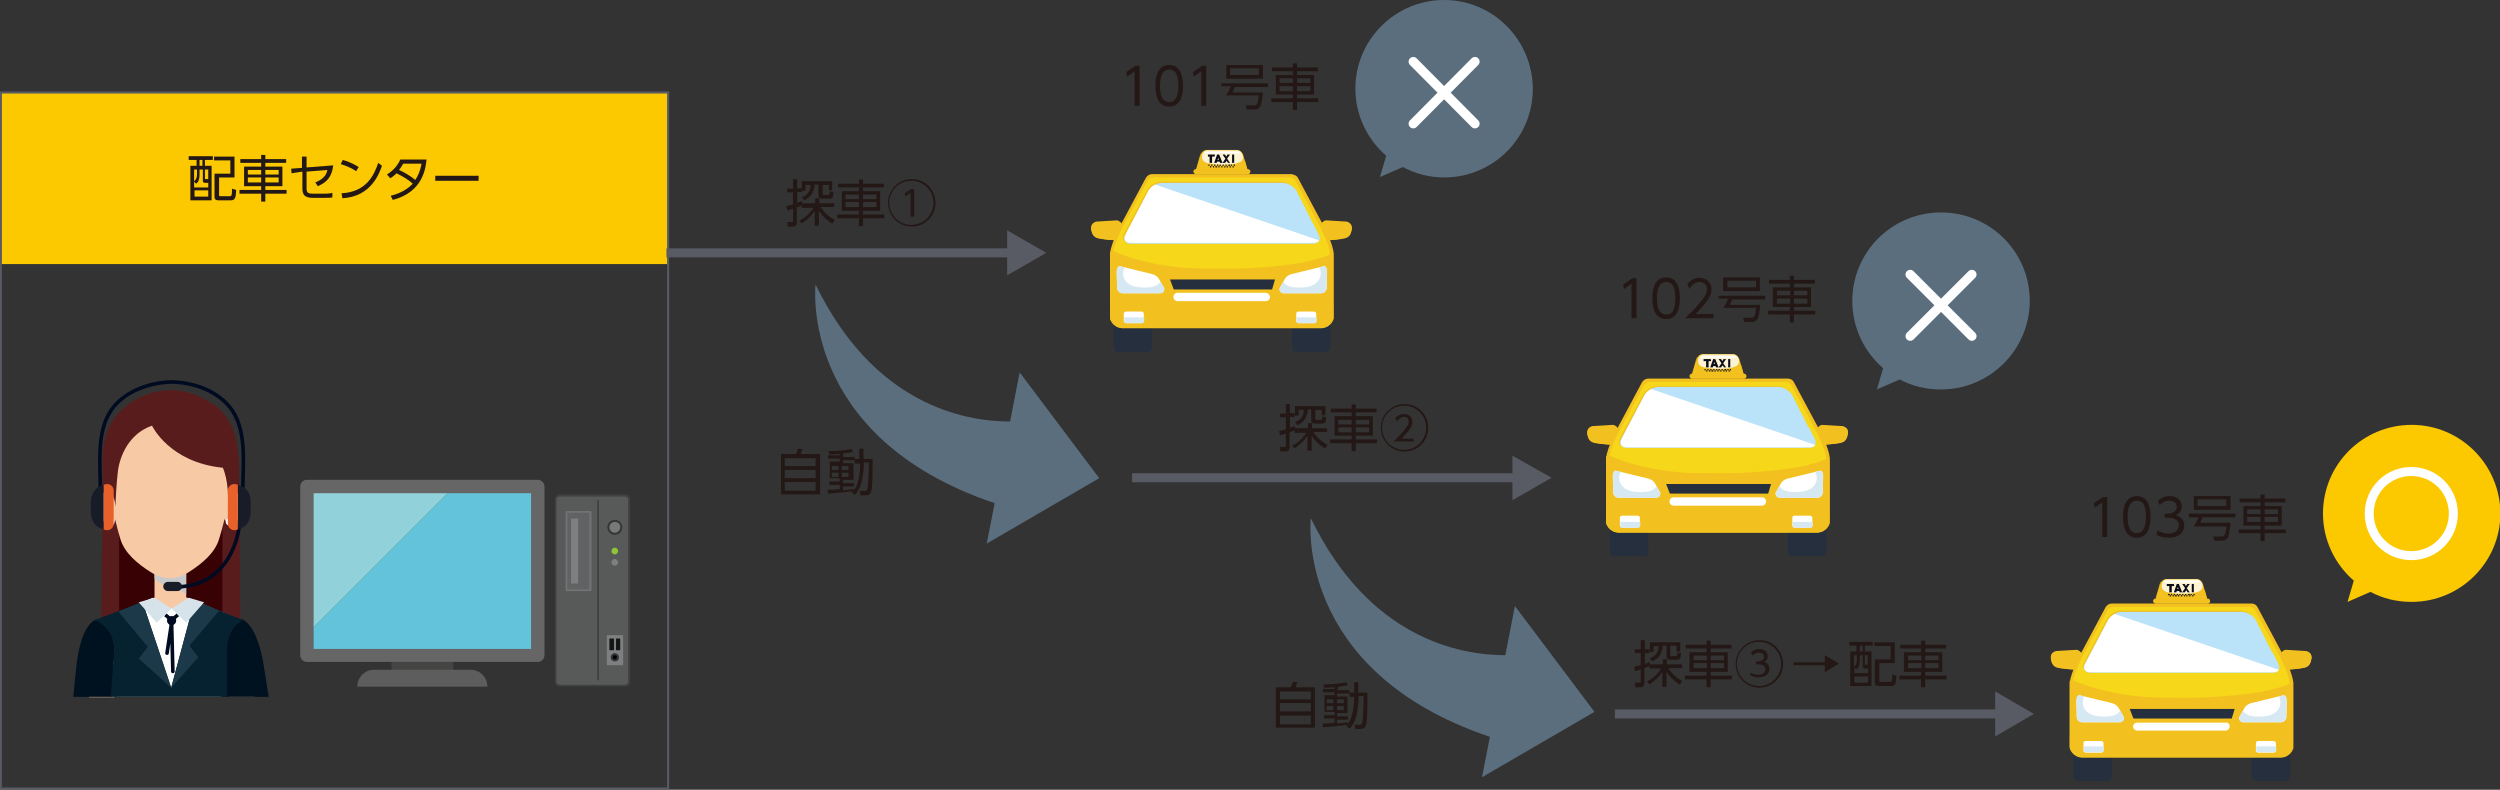 <?xml version="1.0" encoding="utf-8"?>
<!-- Generator: Adobe Illustrator 24.0.0, SVG Export Plug-In . SVG Version: 6.00 Build 0)  -->
<svg version="1.1" id="レイヤー_1" xmlns="http://www.w3.org/2000/svg" xmlns:xlink="http://www.w3.org/1999/xlink" x="0px"
	 y="0px" width="600.2px" height="189.6px" viewBox="0 0 600.2 189.6" style="enable-background:new 0 0 600.2 189.6;"
	 xml:space="preserve">
<rect x="0" y="0" width="600.2" height="189.6" fill="#333333" stroke="none"/>
<style type="text/css">
	.st0{fill:#FCC800;}
	.st1{fill:none;stroke:#585A64;stroke-width:0.5;stroke-miterlimit:10;}
	.st2{fill:#231815;}
	.st3{fill:#591C1C;}
	.st4{fill:#380103;}
	.st5{fill:#F8C9A5;}
	.st6{fill:#C8C9CA;}
	.st7{fill:#FFFFFF;}
	.st8{fill:none;stroke:#000A20;stroke-width:0.87;stroke-miterlimit:10;}
	.st9{fill:#000A20;}
	.st10{fill:none;stroke:#000A20;stroke-width:0.87;stroke-linecap:round;stroke-linejoin:round;stroke-miterlimit:10;}
	.st11{fill:#00111F;}
	.st12{fill:#06212F;}
	.st13{fill:#1C3949;}
	.st14{fill:#D7E3EB;}
	.st15{fill:#171C28;}
	.st16{fill:#E8602A;}
	.st17{fill:#585A59;}
	.st18{fill:#404040;}
	.st19{fill:#616263;}
	.st20{fill:#737373;}
	.st21{fill:#7E7F80;}
	.st22{fill:#141414;}
	.st23{fill:#040000;}
	.st24{fill:#353636;}
	.st25{fill:#8FC436;}
	.st26{fill:#777879;}
	.st27{fill:#3D3E3D;}
	.st28{fill:#454544;}
	.st29{fill:#5D5D5E;}
	.st30{fill:#656665;}
	.st31{fill:#90D1DA;}
	.st32{fill:#63C3DA;}
	.st33{fill:none;stroke:#585A64;stroke-width:2.16;stroke-miterlimit:10;}
	.st34{fill:#585A64;}
	.st35{fill:#5B6E7E;}
	.st36{fill:none;stroke:#FFFFFF;stroke-width:2.25;stroke-linecap:round;stroke-miterlimit:10;}
	.st37{fill:none;stroke:#FFFFFF;stroke-width:2.16;stroke-linecap:round;stroke-miterlimit:10;}
	.st38{fill:#F3C11F;}
	.st39{fill:#252F3D;}
	.st40{fill:#F7D719;}
	.st41{opacity:0.4;fill:#F3C11F;}
	.st42{fill:#D6E8F2;}
	.st43{fill:#BAE2F8;}
	.st44{opacity:0.8;fill:#FFFFFF;}
	.st45{opacity:0.8;fill:#F3C11F;}
	.st46{fill:#0A0D1A;}
</style>
<g>
	<rect x="0.3" y="22.2" class="st0" width="160.2" height="41.2"/>
	<rect x="0.2" y="22.2" class="st1" width="160.2" height="167.1"/>
	<g>
		<path class="st2" d="M51.1,37.5v0.9h-1.9v1.4h1.6v8.3h-5.1v-8.3h1.5v-1.4h-1.9v-0.9H51.1z M48.6,40.7h-0.7v1.1
			c0,1.5-0.4,2-0.8,2.3l-0.5-0.5v1.4H50v-1.1h-0.7c-0.5,0-0.6-0.2-0.6-0.6V40.7z M47.3,40.7h-0.7v2.8c0.3-0.2,0.7-0.6,0.7-1.8V40.7z
			 M50,45.7h-3.3v1.5H50V45.7z M48.6,38.4h-0.7v1.4h0.7V38.4z M50,40.7h-0.8v2c0,0.3,0,0.3,0.3,0.3H50V40.7z M56.4,42.6h-3.8v4.2
			c0,0.3,0,0.3,0.4,0.3h2.1c0.3,0,0.4,0,0.5-0.3c0.1-0.3,0.1-1.3,0.1-1.5l1,0.3c-0.1,1.9-0.2,2.5-1.4,2.5h-2.7c-0.4,0-1.1,0-1.1-0.8
			v-5.6h3.8v-3.2h-3.9v-0.9h4.9V42.6z"/>
		<path class="st2" d="M68.7,39.1h-5V40h4.1v4.7h-4.1v0.9h5.1v0.9h-5.1v1.9h-1v-1.9h-5.2v-0.9h5.2v-0.9h-4.1V40h4.1v-0.9h-5v-0.9h5
			v-1h1v1h5V39.1z M62.7,40.8h-3.2v1.1h3.2V40.8z M62.7,42.6h-3.2v1.2h3.2V42.6z M66.9,40.8h-3.2v1.1h3.2V40.8z M66.9,42.6h-3.2v1.2
			h3.2V42.6z"/>
		<path class="st2" d="M70,41.6l-0.1-1.1l2.6-0.2v-2.7h1.1v2.6l6.4-0.5c-0.3,2.5-1.3,4-3.7,5l-0.6-0.9c2.2-0.9,2.7-2,2.9-3l-5,0.4v4
			c0,1.1,0.4,1.3,1.5,1.3h2.5c0.8,0,1.4,0,2.2-0.2l0,1.1c-0.5,0.1-1,0.1-2.1,0.1h-2.6c-2.1,0-2.5-0.9-2.5-2.3v-4L70,41.6z"/>
		<path class="st2" d="M85.5,41.1c-0.7-0.5-2-1.2-3.7-1.7l0.5-1c2.1,0.6,3.5,1.5,3.8,1.7L85.5,41.1z M82,46.4
			c6.1-0.3,7.9-4.6,8.8-7.3l0.9,0.7c-0.6,1.7-2.5,7.4-9.5,7.8L82,46.4z"/>
		<path class="st2" d="M92.9,41.9c1.4-0.9,2.5-2,3.2-3.6h6.3c-0.2,2-0.8,7.8-8.1,9.7l-0.5-1c2-0.5,3.9-1.4,5.3-2.9
			c-1-0.9-2.1-1.6-3.9-2.5c-0.4,0.4-0.7,0.7-1.5,1.2L92.9,41.9z M96.8,39.3c-0.5,0.9-0.7,1.1-1,1.5c1.3,0.6,2.7,1.4,3.9,2.4
			c0.6-0.9,1.2-2.1,1.5-3.9H96.8z"/>
		<path class="st2" d="M114.9,42.2v1.2h-10.4v-1.2H114.9z"/>
	</g>
	<g>
		<g>
			<g>
				<polygon class="st3" points="57.8,159.1 57.4,111 24.7,111.2 24.2,159.1 				"/>
				<rect x="28.6" y="111.2" class="st4" width="24.8" height="48"/>
				<g>
					<rect x="37.1" y="137.3" class="st5" width="7.6" height="8.6"/>
					<path class="st6" d="M44,142.2c-2.1-1.7-5.2-1.2-6.9-3.4v-1.6h7.6v5.7C44.5,142.7,44.3,142.4,44,142.2z"/>
				</g>
				<path class="st5" d="M29,167.3h23.9l2.6-10.9c2.2-6.4-0.7-8.8-0.7-8.8l-10.1-4.2h-7.4l-10.1,4.2c0,0-2.9,2.5-0.7,8.8L29,167.3z"
					/>
				<g>
					<path class="st5" d="M27.5,167.3l2.6-14.7c0,0,0.9-2.9-2.5-3.9c0,0-3.6-0.8-4.2,3.8l-2,14.9H27.5z"/>
				</g>
				<path class="st7" d="M27.4,147.6c0,0,3.1,7.7,0.7,14.7l-6.7-1.3C21.4,161,21.1,148.8,27.4,147.6z"/>
				<g>
					<path class="st5" d="M33.5,100c0,0,3.1-1.4,7.3-1.4c4.2,0,7.3,1.4,7.3,1.4s11.9,5.7,4.5,29.4c-1,3.4-4.2,6-7.2,7.9
						c-3.1,2-6.2,2-9.3,0c-3-1.9-6.2-4.5-7.2-7.9C21.7,105.7,33.5,100,33.5,100z"/>
					<g>
						<g>
							<path class="st5" d="M28.3,121.6c0.3,2.1-0.6,4-1.9,4.2c-1.3,0.2-2.6-1.4-2.9-3.5c-0.3-2.1,0.6-4,1.9-4.2
								C26.7,117.9,28,119.5,28.3,121.6z"/>
							<g>
								<path class="st6" d="M26.7,121c0,0,0-0.1-0.1-0.3c0-0.2-0.1-0.5-0.3-0.8c-0.1-0.3-0.4-0.6-0.7-0.6c-0.1,0-0.2,0-0.3,0
									c0,0-0.1,0-0.1,0c0,0-0.1,0-0.1,0.1c-0.1,0.1-0.3,0.3-0.3,0.5c-0.1,0.2-0.2,0.4-0.2,0.6c0,0.2-0.1,0.4,0,0.6
									c0,0.2,0,0.4,0.1,0.6c0,0.2,0.1,0.4,0.1,0.5c0,0.2,0.1,0.3,0.1,0.5c0,0.1,0.1,0.3,0.1,0.4c0.1,0.2,0.1,0.3,0.1,0.3
									s-0.1-0.1-0.2-0.3c0-0.1-0.1-0.2-0.2-0.3c-0.1-0.1-0.1-0.3-0.2-0.4c-0.1-0.2-0.1-0.4-0.2-0.6c-0.1-0.2-0.1-0.4-0.1-0.6
									c0-0.2,0-0.5,0-0.7c0-0.2,0.1-0.5,0.2-0.7c0.1-0.2,0.3-0.4,0.5-0.6c0.1,0,0.1-0.1,0.2-0.1c0.1,0,0.1,0,0.2-0.1
									c0.1,0,0.3,0,0.4,0c0.3,0,0.5,0.2,0.6,0.4c0.1,0.2,0.2,0.4,0.3,0.5c0.1,0.3,0.1,0.6,0.1,0.9C26.7,120.9,26.7,121,26.7,121z"
									/>
							</g>
							<path class="st6" d="M26.7,121c0,0,0.1-0.2-0.7-0.3c0,0-1,0.1-0.5,1.2c0.1,0.2,0.2,0.5,0.2,0.7c0.1,0.4-0.1,0.8,0.1,1.1
								c0.3,0.4,1.1,0.2,1.1-0.3c0.1-0.4-0.4-1-0.5-1.2C26.4,122.3,25.8,121.5,26.7,121z"/>
							<g>
								<path class="st6" d="M26.9,123.4C26.9,123.4,27,123.5,26.9,123.4c0.1,0.1,0.1,0.2,0.2,0.3c0,0,0,0.1,0,0.2
									c0,0.1,0,0.1,0,0.2c0,0.1,0,0.1,0,0.2c0,0.1-0.1,0.1-0.1,0.2c0,0.1-0.1,0.1-0.1,0.2c0,0-0.1,0.1-0.1,0.1
									c-0.1,0.1-0.2,0.1-0.3,0.1c-0.2,0.1-0.3,0.1-0.3,0.1s0.1-0.1,0.2-0.3c0,0,0-0.1,0.1-0.1c0,0,0-0.1,0.1-0.1
									c0,0,0-0.1,0.1-0.1c0,0,0-0.1,0.1-0.1c0.1-0.1,0.1-0.2,0.1-0.2c0,0,0-0.1,0-0.1c0,0,0-0.1,0-0.1
									C26.9,123.6,26.9,123.4,26.9,123.4z"/>
							</g>
						</g>
						<g>
							<path class="st5" d="M53.4,121.6c-0.3,2.1,0.6,4,1.9,4.2c1.3,0.2,2.6-1.4,2.9-3.5c0.3-2.1-0.6-4-1.9-4.2
								C55,117.9,53.7,119.5,53.4,121.6z"/>
							<g>
								<path class="st6" d="M55,121c0,0,0-0.1,0.1-0.3c0-0.2,0.1-0.5,0.3-0.8c0.1-0.3,0.4-0.6,0.7-0.6c0.1,0,0.2,0,0.3,0
									c0,0,0.1,0,0.1,0c0,0,0.1,0,0.1,0.1c0.1,0.1,0.3,0.3,0.3,0.5c0.1,0.2,0.2,0.4,0.2,0.6c0,0.2,0.1,0.4,0,0.6
									c0,0.2,0,0.4-0.1,0.6c0,0.2-0.1,0.4-0.1,0.5c0,0.2-0.1,0.3-0.1,0.5c0,0.1-0.1,0.3-0.1,0.4c-0.1,0.2-0.1,0.3-0.1,0.3
									s0.1-0.1,0.2-0.3c0-0.1,0.1-0.2,0.2-0.3c0.1-0.1,0.1-0.3,0.2-0.4c0.1-0.2,0.1-0.4,0.2-0.6c0.1-0.2,0.1-0.4,0.1-0.6
									c0-0.2,0-0.5,0-0.7c0-0.2-0.1-0.5-0.2-0.7c-0.1-0.2-0.3-0.4-0.5-0.6c-0.1,0-0.1-0.1-0.2-0.1c-0.1,0-0.1,0-0.2-0.1
									c-0.1,0-0.3,0-0.4,0c-0.3,0-0.5,0.2-0.6,0.4c-0.1,0.2-0.2,0.4-0.3,0.5c-0.1,0.3-0.1,0.6-0.1,0.9C55,120.9,55,121,55,121z"/>
							</g>
							<path class="st6" d="M55,121c0,0-0.1-0.2,0.7-0.3c0,0,1,0.1,0.5,1.2c-0.1,0.2-0.2,0.5-0.2,0.7c-0.1,0.4,0.1,0.8-0.1,1.1
								c-0.3,0.4-1.1,0.2-1.1-0.3c-0.1-0.4,0.4-1,0.5-1.2C55.3,122.3,55.9,121.5,55,121z"/>
							<g>
								<path class="st6" d="M54.8,123.4C54.8,123.5,54.8,123.5,54.8,123.4c-0.1,0.1-0.1,0.2-0.2,0.3c0,0,0,0.1,0,0.2
									c0,0.1,0,0.1,0,0.2c0,0.1,0,0.1,0,0.2c0,0.1,0.1,0.1,0.1,0.2c0,0.1,0.1,0.1,0.1,0.2c0,0,0.1,0.1,0.1,0.1
									c0.1,0.1,0.2,0.1,0.3,0.1c0.2,0.1,0.3,0.1,0.3,0.1s-0.1-0.1-0.2-0.3c0,0,0-0.1-0.1-0.1c0,0,0-0.1-0.1-0.1c0,0,0-0.1-0.1-0.1
									c0,0,0-0.1-0.1-0.1c-0.1-0.1-0.1-0.2-0.1-0.2c0,0,0-0.1,0-0.1c0,0,0-0.1,0-0.1C54.8,123.6,54.8,123.4,54.8,123.4z"/>
							</g>
						</g>
					</g>
					<path class="st7" d="M25.7,125.3c0,0.5,0.4,0.9,0.9,0.9c0.5,0,0.9-0.4,0.9-0.9c0-0.5-0.4-0.9-0.9-0.9
						C26.1,124.4,25.7,124.8,25.7,125.3z"/>
					<path class="st7" d="M54.2,125.3c0,0.5,0.4,0.9,0.9,0.9c0.5,0,0.9-0.4,0.9-0.9c0-0.5-0.4-0.9-0.9-0.9
						C54.6,124.4,54.2,124.8,54.2,125.3z"/>
					<path class="st3" d="M53.5,112.3c0,0,1.6,3.3,1.2,9.4c0,0,0-3.9,2.1-3.6c0,0,3.1-15.2-5.4-20.9c-11.7-8.1-21.1,0.3-21.1,0.3
						c-8.9,6.6-4.7,20.7-4.7,20.7c2.1-0.3,2.1,3.6,2.1,3.6c0.2-5.5,0.6-8.6,0.6-8.6s0.7-8.4,8.2-11C36.5,102.2,40.6,111,53.5,112.3z
						"/>
				</g>
				<path class="st7" d="M27.7,161.9l0.1,0.4l0.1,5h25.9l0.3-5c-1.8-7.1,0.7-14.7,0.7-14.7l-9.2-3.9c-0.8,1.4-2.3,2.4-4.4,2.4
					c-2.2,0-3.7-1.1-4.5-2.6l-9.6,4C27.1,147.6,30.2,158.2,27.7,161.9z"/>
				<path class="st7" d="M54.6,147.6c0,0-3.2,7.7-0.7,14.7l6.7-1.3C60.6,161,60.9,148.8,54.6,147.6z"/>
				<polyline class="st8" points="39.7,147.6 41.2,148.9 42.7,147.6 				"/>
				<path class="st9" d="M42.3,149c0,0.6-0.5,1.1-1.1,1.1l0,0c-0.6,0-1.1-0.5-1.1-1.1l0,0c0-0.6,0.5-1.1,1.1-1.1l0,0
					C41.8,147.9,42.3,148.4,42.3,149L42.3,149z"/>
				<polyline class="st10" points="40.1,156.8 41.2,149.5 41.5,161.2 				"/>
			</g>
			<g>
				<g>
					<path class="st5" d="M54.9,167.3h6.2l-2-13c0,0-0.1-3-3.7-2.9c0,0-3.7,0.4-2.7,4.9L54.9,167.3z"/>
				</g>
				<g>
					<path class="st11" d="M53,167.3h11.5c-0.6-3.9-1-6.4-1-6.4c-1.7-11.9-5.7-12.3-5.7-12.3c-7.2,0.7-6.3,8.1-6.3,8.1L53,167.3z"/>
				</g>
			</g>
			<path class="st11" d="M26.9,167.3l0.4-8.3c0,0,1.6-8.6-4.1-10.3c0,0-4,0.6-5,12.6c0,0-0.3,2.4-0.6,6H26.9z"/>
			<g>
				<path class="st12" d="M46.7,144.2l11.7,4.7c0,0-3.9,1.5-3.9,7.2l0,11.2H26.6l0.8-11.2c0-5.7-4.7-7.2-4.7-7.2l11.5-4.4l6.9,20.6
					L46.7,144.2z"/>
				<polygon class="st13" points="34.2,144.5 28.4,146.8 35.5,155.3 33.3,158.1 41.1,165.1 				"/>
				<polygon class="st13" points="46.7,144.2 52.6,146.6 45.5,155 47.6,157.8 41.1,165.1 				"/>
			</g>
			<polygon class="st14" points="37.1,143.5 33.3,144.6 37.6,149.5 41.2,146.1 			"/>
			<polygon class="st14" points="45.3,143.5 49,144.6 44.7,149.5 41.2,146.1 			"/>
			<g>
				<g>
					<path class="st10" d="M57.4,126.5c0,0-1.4,15-16.3,14.4"/>
					<path class="st15" d="M43.7,140.8c0,0.6-0.5,1.1-1.1,1.1h-2.3c-0.6,0-1.1-0.5-1.1-1.1l0,0c0-0.6,0.5-1.1,1.1-1.1h2.3
						C43.2,139.7,43.7,140.2,43.7,140.8L43.7,140.8z"/>
				</g>
				<g>
					<path class="st10" d="M24.1,117.5c0-5.9-1-13.6,2.5-18.9c3-4.5,9.1-6.8,14.6-6.9h0c5.5,0.1,11.5,2.3,14.6,6.9
						c3.5,5.3,2.5,12.9,2.5,18.9"/>
					<g>
						<g>
							<path class="st15" d="M57.1,116.5V127c1.7-0.1,3.1-1.8,3.1-4v-2.6C60.2,118.3,58.8,116.6,57.1,116.5z"/>
							<path class="st16" d="M57.1,116.4c-0.2-0.1-0.5-0.2-0.8-0.2c-0.9,0-1.6,0.7-1.6,1.6v7.9c0,0.9,0.7,1.6,1.6,1.6
								c0.3,0,0.6-0.1,0.8-0.2V116.4z"/>
						</g>
					</g>
					<g>
						<g>
							<path class="st15" d="M24.9,116.5V127c-1.7-0.1-3.1-1.8-3.1-4v-2.6C21.9,118.3,23.2,116.6,24.9,116.5z"/>
							<path class="st16" d="M24.9,116.4c0.2-0.1,0.5-0.2,0.8-0.2c0.9,0,1.6,0.7,1.6,1.6v7.9c0,0.9-0.7,1.6-1.6,1.6
								c-0.3,0-0.6-0.1-0.8-0.2V116.4z"/>
						</g>
					</g>
				</g>
			</g>
		</g>
	</g>
	<g>
		<g>
			<g>
				<path class="st17" d="M134.4,164.5c-0.5,0-1-0.4-1-1v-43.7c0-0.5,0.4-1,1-1h15.7c0.5,0,1,0.4,1,1v43.7c0,0.5-0.4,1-1,1H134.4z"
					/>
				<path class="st18" d="M150.1,118.7h-15.7c-0.7,0-1.2,0.5-1.2,1.2v43.7c0,0.7,0.5,1.2,1.2,1.2h15.7c0.7,0,1.2-0.5,1.2-1.2v-43.7
					C151.3,119.2,150.7,118.7,150.1,118.7z M150.8,163.6c0,0.4-0.3,0.8-0.8,0.8h-15.7c-0.4,0-0.7-0.3-0.7-0.8v-43.7
					c0-0.4,0.3-0.7,0.7-0.7h15.7c0.4,0,0.8,0.3,0.8,0.7V163.6z"/>
			</g>
			<g>
				<rect x="136" y="122.9" class="st19" width="5.8" height="18.8"/>
				<path class="st20" d="M141.7,141.9H136c-0.1,0-0.2-0.1-0.2-0.2v-18.8c0-0.1,0.1-0.2,0.2-0.2h5.8c0.1,0,0.2,0.1,0.2,0.2v18.8
					C142,141.8,141.9,141.9,141.7,141.9L141.7,141.9z M136.2,141.5h5.3v-18.4h-5.3V141.5L136.2,141.5z"/>
			</g>
			<rect x="137.1" y="124.5" class="st21" width="1.7" height="15.6"/>
			<rect x="145.7" y="152.5" class="st21" width="3.9" height="7.2"/>
			<g>
				<rect x="146.3" y="153.3" class="st22" width="1.1" height="2.8"/>
				<rect x="147.9" y="153.3" class="st22" width="1" height="2.8"/>
			</g>
			<g>
				<path class="st23" d="M148.4,157.9c0,0.4-0.3,0.8-0.8,0.8c-0.4,0-0.8-0.3-0.8-0.8c0-0.4,0.3-0.8,0.8-0.8
					C148.1,157.1,148.4,157.4,148.4,157.9z"/>
				<path class="st24" d="M147.6,158.8c-0.5,0-1-0.4-1-1c0-0.5,0.4-1,1-1c0.5,0,1,0.4,1,1C148.6,158.4,148.2,158.8,147.6,158.8
					L147.6,158.8z M147.6,157.3c-0.3,0-0.5,0.2-0.5,0.5c0,0.3,0.2,0.5,0.5,0.5c0.3,0,0.5-0.2,0.5-0.5
					C148.2,157.6,147.9,157.3,147.6,157.3L147.6,157.3z"/>
			</g>
			<path class="st25" d="M148.4,132.3c0,0.4-0.3,0.8-0.8,0.8c-0.4,0-0.8-0.3-0.8-0.8c0-0.4,0.3-0.8,0.8-0.8
				C148.1,131.5,148.4,131.9,148.4,132.3z"/>
			<path class="st21" d="M148.4,135c0,0.4-0.3,0.8-0.8,0.8c-0.4,0-0.8-0.3-0.8-0.8c0-0.4,0.3-0.8,0.8-0.8
				C148.1,134.3,148.4,134.6,148.4,135z"/>
			<g>
				<path class="st26" d="M149.2,126.6c0,0.9-0.7,1.6-1.6,1.6c-0.9,0-1.6-0.7-1.6-1.6c0-0.9,0.7-1.6,1.6-1.6
					C148.5,125,149.2,125.8,149.2,126.6z"/>
				<path class="st24" d="M147.6,128.4c-1,0-1.8-0.8-1.8-1.8c0-1,0.8-1.8,1.8-1.8c1,0,1.8,0.8,1.8,1.8
					C149.4,127.6,148.6,128.4,147.6,128.4L147.6,128.4z M147.6,125.3c-0.7,0-1.3,0.6-1.3,1.3c0,0.7,0.6,1.3,1.3,1.3
					c0.7,0,1.3-0.6,1.3-1.3C149,125.9,148.4,125.3,147.6,125.3L147.6,125.3z"/>
			</g>
			<path class="st27" d="M143.6,163.4c-0.1,0-0.2-0.1-0.2-0.2v-43c0-0.1,0.1-0.2,0.2-0.2c0.1,0,0.2,0.1,0.2,0.2v43
				C143.8,163.3,143.7,163.4,143.6,163.4L143.6,163.4z"/>
		</g>
		<g>
			<path class="st28" d="M129.1,115.2H73.7c-0.9,0-1.6,0.7-1.6,1.6v40.5c0,0.9,0.7,1.6,1.6,1.6H94v2h-4.2c-2.2,0-4,1.8-4,4H117
				c0-2.2-1.8-4-4-4h-4.2v-2h20.3c0.9,0,1.6-0.7,1.6-1.6v-40.5C130.7,115.9,129.9,115.2,129.1,115.2z M127.5,155.8H75.3v-37.4h52.3
				V155.8z"/>
			<path class="st29" d="M94,160.8h-4.2c-2.2,0-4,1.8-4,4H117c0-2.2-1.8-4-4-4h-4.2H94z"/>
			<path class="st30" d="M129.1,115.2H73.7c-0.9,0-1.6,0.7-1.6,1.6v40.5c0,0.9,0.7,1.6,1.6,1.6h55.4c0.9,0,1.6-0.7,1.6-1.6v-40.5
				C130.7,115.9,129.9,115.2,129.1,115.2z"/>
			<g>
				<polygon class="st31" points="75.3,118.4 75.3,150.6 107.5,118.4 				"/>
				<polygon class="st32" points="107.5,118.4 75.3,150.6 75.3,155.8 127.5,155.8 127.5,118.4 				"/>
			</g>
		</g>
	</g>
	<g>
		<g>
			<g>
				<line class="st33" x1="160" y1="60.7" x2="243.4" y2="60.7"/>
				<g>
					<polygon class="st34" points="241.8,66.1 251.2,60.7 241.8,55.3 					"/>
				</g>
			</g>
		</g>
		<g>
			<path class="st2" d="M191.9,53c0.8-0.4,2.3-1.3,3.4-3.1h-2.8v-0.6c-0.1,0.1-0.5,0.2-1.2,0.5v3.5c0,0.8-0.3,1.1-1.1,1.1h-1.1
				l-0.1-1.1l1,0c0.3,0,0.4,0,0.4-0.4v-2.8c-0.5,0.2-0.9,0.3-1.4,0.4l-0.2-1c0.4-0.1,0.7-0.2,1.6-0.4v-2.9h-1.4v-0.9h1.4V43h1v2.2
				h1.1v0.9h-1.1v2.6c0.6-0.2,0.8-0.3,1.1-0.5l0.1,0.6h3.1v-1.2h1v1.2h3.6v0.9h-3.3c0.2,0.3,1.3,2,3.4,3.1l-0.6,0.9
				c-0.6-0.4-2-1.3-3.2-3.1v3.6h-1v-3.6c-1,1.5-2,2.3-3.1,3L191.9,53z M197.5,46.5c0,0.3,0.1,0.3,0.3,0.3h1c0.3,0,0.3-0.1,0.4-0.8
				l0.9,0.1c-0.1,1.3-0.2,1.6-1,1.6h-1.7c-0.7,0-0.9-0.3-0.9-0.8v-2.6h-0.9c-0.2,2.7-1.8,3.4-2.5,3.8l-0.6-0.7c0.8-0.4,2.1-1,2.1-3
				h-1.2v1.4h-0.9v-2.3h7.3v2.2H199v-1.3h-1.5V46.5z"/>
			<path class="st2" d="M212.2,45h-5v0.9h4.1v4.7h-4.1v0.9h5.1v0.9h-5.1v1.9h-1v-1.9h-5.2v-0.9h5.2v-0.9h-4.1v-4.7h4.1V45h-5v-0.9h5
				v-1h1v1h5V45z M206.2,46.7h-3.2v1.1h3.2V46.7z M206.2,48.5h-3.2v1.2h3.2V48.5z M210.4,46.7h-3.2v1.1h3.2V46.7z M210.4,48.5h-3.2
				v1.2h3.2V48.5z"/>
			<path class="st2" d="M224.6,48.7c0,3.2-2.6,5.7-5.7,5.7c-3.2,0-5.7-2.6-5.7-5.7c0-3.2,2.6-5.7,5.7-5.7
				C222,42.9,224.6,45.5,224.6,48.7z M213.5,48.7c0,2.9,2.4,5.3,5.3,5.3c2.9,0,5.3-2.4,5.3-5.3c0-3-2.4-5.3-5.3-5.3
				S213.5,45.7,213.5,48.7z M218.7,45.4h0.8V52h-0.9v-5.7l-1.3,0.9l-0.1-0.8L218.7,45.4z"/>
		</g>
		<g>
			<path class="st2" d="M191.1,109.1c0.2-0.6,0.4-1.2,0.5-1.4l1.1,0.1c-0.1,0.3-0.4,0.9-0.5,1.2h4.7v9.7h-9.4v-9.7H191.1z
				 M195.8,110h-7.4v1.9h7.4V110z M195.8,112.8h-7.4v2h7.4V112.8z M195.8,115.7h-7.4v2.1h7.4V115.7z"/>
			<path class="st2" d="M205.2,111.2v-1h1.1v-2.5h1v2.5h2.2c0,1.7,0,5.6-0.2,7c-0.2,1.4-0.5,1.7-1.5,1.7h-1.2l-0.2-1l1.2,0
				c0.5,0,0.6-0.2,0.7-0.7c0.2-1.6,0.3-4.5,0.3-6.2h-1.2c0,0.9-0.1,2.7-0.5,4.5c-0.4,1.9-1.3,2.9-1.6,3.3l-0.9-0.6
				c0.1-0.1,0.2-0.3,0.3-0.3c-1.2,0.2-4.1,0.5-5.9,0.6l-0.1-0.9c0.5,0,1.3,0,2.9-0.2v-1h-2.5v-0.8h2.5v-0.8h-2.4v-4h2.4v-0.7h-2.8
				v-0.8h2.8V109c-1.5,0.1-2.1,0.1-2.5,0.1l-0.2-0.8c2.3,0,3.8-0.2,5.5-0.5l0.4,0.7c-0.4,0.1-1.1,0.2-2.4,0.4v0.8h2.8v0.8h-2.8v0.7
				h2.5v4h-2.5v0.8h2.6v0.8h-2.6v0.9c0.8-0.1,1.8-0.2,2.6-0.3v0.4c0.8-1.2,1-2,1.3-3.7c0.1-0.5,0.2-1.6,0.2-2.8H205.2z M201.3,111.9
				h-1.6v0.9h1.6V111.9z M201.3,113.5h-1.6v1h1.6V113.5z M203.7,111.9h-1.6v0.9h1.6V111.9z M203.7,113.5h-1.6v1h1.6V113.5z"/>
		</g>
		<g>
			<g>
				<g>
					<g>
						<path class="st35" d="M346.7,0c-11.7,0-21.3,9.5-21.3,21.3c0,6.4,2.9,12.2,7.4,16.1l-1.5,5.1l5.5-2.4c3,1.6,6.3,2.5,9.9,2.5
							c11.8,0,21.3-9.5,21.3-21.3C367.9,9.5,358.4,0,346.7,0z"/>
					</g>
				</g>
				<g>
					<line class="st36" x1="339.3" y1="14.8" x2="354.1" y2="29.7"/>
					<line class="st36" x1="354.1" y1="14.8" x2="339.3" y2="29.7"/>
				</g>
			</g>
			<g>
				<g>
					<path class="st2" d="M272.6,15.8h1v9.6h-1.2v-8.3l-1.8,1.3l-0.2-1.1L272.6,15.8z"/>
					<path class="st2" d="M277.4,20.6c0-1,0-5,3.3-5c3.3,0,3.3,4,3.3,5c0,1,0,5-3.3,5C277.4,25.6,277.4,21.6,277.4,20.6z
						 M282.9,20.6c0-1.6-0.2-3.9-2.2-3.9c-1.9,0-2.2,2.3-2.2,3.9c0,1.7,0.3,3.9,2.2,3.9C282.6,24.5,282.9,22.3,282.9,20.6z"/>
					<path class="st2" d="M288.6,15.8h1v9.6h-1.2v-8.3l-1.8,1.3l-0.2-1.1L288.6,15.8z"/>
					<path class="st2" d="M303.2,22.1c0,0.3-0.3,2.8-0.6,3.4c-0.3,0.5-0.7,0.8-1.5,0.8h-1.8l-0.2-1l2,0c0.4,0,0.9,0,1.1-2.4h-7.9
						c0.4-0.5,0.8-1.2,1.2-2.2h-2.3V20h11.2v0.9h-7.9c-0.2,0.5-0.4,0.8-0.6,1.3H303.2z M303.2,18.9h-8.8v-3.3h8.8V18.9z M302.2,16.4
						h-6.9V18h6.9V16.4z"/>
					<path class="st2" d="M316.4,17.1h-5V18h4.1v4.7h-4.1v0.9h5.1v0.9h-5.1v1.9h-1v-1.9h-5.2v-0.9h5.2v-0.9h-4.1V18h4.1v-0.9h-5
						v-0.9h5v-1h1v1h5V17.1z M310.4,18.8h-3.2v1.1h3.2V18.8z M310.4,20.7h-3.2v1.2h3.2V20.7z M314.6,18.8h-3.2v1.1h3.2V18.8z
						 M314.6,20.7h-3.2v1.2h3.2V20.7z"/>
				</g>
			</g>
		</g>
		<g>
			<path class="st2" d="M310.2,107c0.8-0.4,2.3-1.3,3.4-3.1h-2.8v-0.6c-0.1,0.1-0.5,0.2-1.2,0.5v3.5c0,0.8-0.3,1.1-1.1,1.1h-1.1
				l-0.1-1.1l1,0c0.3,0,0.4,0,0.4-0.4v-2.8c-0.5,0.2-0.9,0.3-1.4,0.4l-0.2-1c0.4-0.1,0.7-0.2,1.6-0.4v-2.9h-1.4v-0.9h1.4V97h1v2.2
				h1.1v0.9h-1.1v2.6c0.6-0.2,0.8-0.3,1.1-0.5l0.1,0.6h3.1v-1.2h1v1.2h3.6v0.9h-3.3c0.2,0.3,1.3,2,3.4,3.1l-0.6,0.9
				c-0.6-0.4-2-1.3-3.2-3.1v3.6h-1v-3.6c-1,1.5-2,2.3-3.1,3L310.2,107z M315.8,100.5c0,0.3,0.1,0.3,0.3,0.3h1c0.3,0,0.3-0.1,0.4-0.8
				l0.9,0.1c-0.1,1.3-0.2,1.6-1,1.6h-1.7c-0.7,0-0.9-0.3-0.9-0.8v-2.6H314c-0.2,2.7-1.8,3.4-2.5,3.8l-0.6-0.7c0.8-0.4,2.1-1,2.1-3
				h-1.2v1.4h-0.9v-2.3h7.3v2.2h-0.9v-1.3h-1.5V100.5z"/>
			<path class="st2" d="M330.5,99h-5v0.9h4.1v4.7h-4.1v0.9h5.1v0.9h-5.1v1.9h-1v-1.9h-5.2v-0.9h5.2v-0.9h-4.1v-4.7h4.1V99h-5v-0.9h5
				v-1h1v1h5V99z M324.5,100.8h-3.2v1.1h3.2V100.8z M324.5,102.6h-3.2v1.2h3.2V102.6z M328.7,100.8h-3.2v1.1h3.2V100.8z
				 M328.7,102.6h-3.2v1.2h3.2V102.6z"/>
			<path class="st2" d="M342.9,102.7c0,3.2-2.6,5.7-5.7,5.7c-3.2,0-5.7-2.6-5.7-5.7c0-3.2,2.6-5.7,5.7-5.7
				C340.3,97,342.9,99.5,342.9,102.7z M331.8,102.7c0,2.9,2.4,5.3,5.3,5.3c2.9,0,5.3-2.4,5.3-5.3c0-3-2.4-5.3-5.3-5.3
				C334.2,97.4,331.8,99.7,331.8,102.7z M339.4,105.2v0.8h-4.8c1.1-1.1,1.9-2,2.6-2.8c0.7-0.9,1-1.4,1-2c0-0.6-0.4-1.1-1.1-1.1
				c-0.7,0-1.3,0.4-1.7,1.1l-0.4-0.8c0.5-0.7,1.2-1,2.1-1c1,0,2,0.6,2,1.9c0,1.2-0.7,1.9-2.6,4H339.4z"/>
		</g>
		<g>
			<g>
				<line class="st33" x1="271.8" y1="114.7" x2="364.7" y2="114.7"/>
				<g>
					<polygon class="st34" points="363.1,120.1 372.5,114.7 363.1,109.4 					"/>
				</g>
			</g>
		</g>
		<g>
			<g>
				<g>
					<g>
						<path class="st35" d="M466,51c-11.8,0-21.3,9.5-21.3,21.3c0,6.4,2.9,12.2,7.4,16.1l-1.5,5.1l5.5-2.4c3,1.6,6.3,2.4,9.9,2.4
							c11.7,0,21.3-9.5,21.3-21.3C487.3,60.5,477.8,51,466,51z"/>
					</g>
				</g>
				<g>
					<line class="st36" x1="458.6" y1="65.9" x2="473.4" y2="80.7"/>
					<line class="st36" x1="473.4" y1="65.9" x2="458.6" y2="80.7"/>
				</g>
			</g>
			<g>
				<g>
					<path class="st2" d="M391.9,66.8h1v9.6h-1.2v-8.3l-1.8,1.3l-0.2-1.1L391.9,66.8z"/>
					<path class="st2" d="M396.7,71.6c0-1,0-5,3.3-5c3.3,0,3.3,4,3.3,5c0,1,0,5-3.3,5C396.7,76.6,396.7,72.6,396.7,71.6z
						 M402.2,71.6c0-1.6-0.2-3.9-2.2-3.9c-1.9,0-2.2,2.3-2.2,3.9c0,1.7,0.3,3.9,2.2,3.9C402,75.6,402.2,73.3,402.2,71.6z"/>
					<path class="st2" d="M411.4,75.4v1h-6.8c0.8-0.8,2.1-2,3.3-3.5c1.5-1.7,1.9-2.5,1.9-3.5c0-1.2-0.9-1.7-1.8-1.7
						c-1.5,0-2.2,1.3-2.4,1.7l-0.5-1.2c0.7-0.9,1.7-1.5,2.9-1.5c1.2,0,2.9,0.7,2.9,2.8c0,0.9-0.3,1.7-1.2,2.9
						c-0.5,0.7-1.3,1.6-2.6,3H411.4z"/>
					<path class="st2" d="M422.6,73.1c0,0.3-0.3,2.8-0.6,3.4c-0.3,0.5-0.7,0.8-1.5,0.8h-1.8l-0.2-1l2,0c0.4,0,0.9,0,1.1-2.4h-7.9
						c0.4-0.5,0.8-1.2,1.2-2.2h-2.3V71h11.2v0.9h-7.9c-0.2,0.5-0.4,0.8-0.6,1.3H422.6z M422.5,69.9h-8.8v-3.3h8.8V69.9z M421.6,67.4
						h-6.9V69h6.9V67.4z"/>
					<path class="st2" d="M435.7,68.1h-5V69h4.1v4.7h-4.1v0.9h5.1v0.9h-5.1v1.9h-1v-1.9h-5.2v-0.9h5.2v-0.9h-4.1V69h4.1v-0.9h-5
						v-0.9h5v-1h1v1h5V68.1z M429.8,69.8h-3.2v1.1h3.2V69.8z M429.8,71.7h-3.2v1.2h3.2V71.7z M433.9,69.8h-3.2v1.1h3.2V69.8z
						 M433.9,71.7h-3.2v1.2h3.2V71.7z"/>
				</g>
			</g>
		</g>
		<g>
			<path class="st2" d="M395.4,163.6c0.8-0.4,2.3-1.3,3.4-3.1H396v-0.6c-0.1,0.1-0.5,0.2-1.2,0.5v3.5c0,0.8-0.3,1.1-1.1,1.1h-1.1
				l-0.1-1.1l1,0c0.3,0,0.4,0,0.4-0.4v-2.8c-0.5,0.2-0.9,0.3-1.4,0.4l-0.2-1c0.4-0.1,0.7-0.2,1.6-0.4v-2.9h-1.4v-0.9h1.4v-2.2h1v2.2
				h1.1v0.9h-1.1v2.6c0.6-0.2,0.8-0.3,1.1-0.5l0.1,0.6h3.1v-1.2h1v1.2h3.6v0.9h-3.3c0.2,0.3,1.3,2,3.4,3.1l-0.6,0.9
				c-0.6-0.4-2-1.3-3.2-3.1v3.6h-1v-3.6c-1,1.5-2,2.3-3.1,3L395.4,163.6z M401,157.2c0,0.3,0.1,0.3,0.3,0.3h1c0.3,0,0.3-0.1,0.4-0.8
				l0.9,0.1c-0.1,1.3-0.2,1.6-1,1.6H401c-0.7,0-0.9-0.3-0.9-0.8V155h-0.9c-0.2,2.7-1.8,3.4-2.5,3.8l-0.6-0.7c0.8-0.4,2.1-1,2.1-3
				h-1.2v1.4h-0.9v-2.3h7.3v2.2h-0.9V155H401V157.2z"/>
			<path class="st2" d="M415.7,155.7h-5v0.9h4.1v4.7h-4.1v0.9h5.1v0.9h-5.1v1.9h-1v-1.9h-5.2v-0.9h5.2v-0.9h-4.1v-4.7h4.1v-0.9h-5
				v-0.9h5v-1h1v1h5V155.7z M409.8,157.4h-3.2v1.1h3.2V157.4z M409.8,159.2h-3.2v1.2h3.2V159.2z M413.9,157.4h-3.2v1.1h3.2V157.4z
				 M413.9,159.2h-3.2v1.2h3.2V159.2z"/>
			<path class="st2" d="M428.1,159.4c0,3.2-2.6,5.7-5.7,5.7c-3.2,0-5.7-2.6-5.7-5.7c0-3.2,2.6-5.7,5.7-5.7
				C425.5,153.6,428.1,156.2,428.1,159.4z M417,159.4c0,2.9,2.4,5.3,5.3,5.3c2.9,0,5.3-2.4,5.3-5.3c0-3-2.4-5.3-5.3-5.3
				C419.4,154.1,417,156.4,417,159.4z M420.3,161.5c0.2,0.1,0.8,0.5,1.8,0.5c1.3,0,1.7-0.7,1.7-1.3c0-0.3-0.1-1.2-1.7-1.2h-0.5v-0.7
				h0.5c0.6,0,1.4-0.3,1.4-1.1c0-0.8-0.7-1-1.2-1c-0.2,0-0.9,0-1.6,0.7l-0.3-0.8c0.6-0.5,1.2-0.8,2-0.8c1.2,0,2,0.7,2,1.7
				c0,1-0.6,1.3-0.9,1.4c1.3,0.4,1.3,1.4,1.3,1.7c0,1-0.7,2-2.6,2c-0.9,0-1.4-0.2-2-0.5L420.3,161.5z"/>
			<path class="st2" d="M438.1,161.4v-1.7h-7.5V159h7.5v-1.7l3.4,2L438.1,161.4z"/>
			<path class="st2" d="M449.6,154.1v0.9h-1.9v1.4h1.6v8.3h-5.1v-8.3h1.5V155H444v-0.9H449.6z M447.2,157.3h-0.7v1.1
				c0,1.5-0.4,2-0.8,2.3l-0.5-0.5v1.4h3.3v-1.1h-0.7c-0.5,0-0.6-0.2-0.6-0.6V157.3z M445.8,157.3h-0.7v2.8c0.3-0.2,0.7-0.6,0.7-1.8
				V157.3z M448.5,162.4h-3.3v1.5h3.3V162.4z M447.2,155h-0.7v1.4h0.7V155z M448.5,157.3h-0.8v2c0,0.3,0,0.3,0.3,0.3h0.4V157.3z
				 M455,159.2h-3.8v4.2c0,0.3,0,0.3,0.4,0.3h2.1c0.3,0,0.4,0,0.5-0.3c0.1-0.3,0.1-1.3,0.1-1.5l1,0.3c-0.1,1.9-0.2,2.5-1.4,2.5h-2.7
				c-0.4,0-1.1,0-1.1-0.8v-5.6h3.8v-3.2h-3.9v-0.9h4.9V159.2z"/>
			<path class="st2" d="M467.2,155.7h-5v0.9h4.1v4.7h-4.1v0.9h5.1v0.9h-5.1v1.9h-1v-1.9h-5.2v-0.9h5.2v-0.9h-4.1v-4.7h4.1v-0.9h-5
				v-0.9h5v-1h1v1h5V155.7z M461.3,157.4h-3.2v1.1h3.2V157.4z M461.3,159.2h-3.2v1.2h3.2V159.2z M465.4,157.4h-3.2v1.1h3.2V157.4z
				 M465.4,159.2h-3.2v1.2h3.2V159.2z"/>
		</g>
		<g>
			<g>
				<line class="st33" x1="387.7" y1="171.4" x2="480.6" y2="171.4"/>
				<g>
					<polygon class="st34" points="479,176.8 488.3,171.4 479,166 					"/>
				</g>
			</g>
		</g>
		<g>
			<g>
				<g>
					<g>
						<g>
							<path class="st0" d="M579,102c-11.8,0-21.3,9.5-21.3,21.3c0,6.4,2.9,12.2,7.4,16.1l-1.5,5.1l5.5-2.4c3,1.6,6.3,2.4,9.9,2.4
								c11.7,0,21.3-9.5,21.3-21.3C600.2,111.5,590.7,102,579,102z"/>
						</g>
					</g>
					<path class="st37" d="M589,123.3c0,5.6-4.5,10.1-10.1,10.1c-5.6,0-10.1-4.5-10.1-10.1c0-5.6,4.5-10.1,10.1-10.1
						C584.5,113.2,589,117.7,589,123.3z"/>
				</g>
			</g>
			<g>
				<g>
					<path class="st2" d="M504.9,119.3h1v9.6h-1.2v-8.3l-1.8,1.3l-0.2-1.1L504.9,119.3z"/>
					<path class="st2" d="M509.7,124.1c0-1,0-5,3.3-5c3.3,0,3.3,4,3.3,5c0,1,0,5-3.3,5C509.7,129.1,509.7,125.1,509.7,124.1z
						 M515.2,124.1c0-1.6-0.2-3.9-2.2-3.9c-1.9,0-2.2,2.3-2.2,3.9c0,1.7,0.3,3.9,2.2,3.9C514.9,128,515.2,125.7,515.2,124.1z"/>
					<path class="st2" d="M518,127.3c1.1,0.8,2.3,0.8,2.6,0.8c1.9,0,2.5-1.1,2.5-2c0-1-0.9-1.8-2.5-1.8h-0.9v-1h0.9
						c1.4,0,2-0.9,2-1.6c0-0.9-0.7-1.5-1.8-1.5c-0.9,0-1.7,0.4-2.3,1.1l-0.4-1.1c1.2-1.1,2.5-1.1,2.8-1.1c1.4,0,2.9,0.8,2.9,2.5
						c0,0.4-0.1,1.5-1.4,2.1c1.3,0.4,2,1.2,2,2.5c0,1.2-0.9,2.9-3.7,2.9c-1.1,0-2-0.2-3-0.7L518,127.3z"/>
					<path class="st2" d="M535.5,125.6c0,0.3-0.3,2.8-0.6,3.4c-0.3,0.5-0.7,0.8-1.5,0.8h-1.8l-0.2-1l2,0c0.4,0,0.9,0,1.1-2.4h-7.9
						c0.4-0.5,0.8-1.2,1.2-2.2h-2.3v-0.9h11.2v0.9h-7.9c-0.2,0.5-0.4,0.8-0.6,1.3H535.5z M535.5,122.4h-8.8v-3.3h8.8V122.4z
						 M534.5,119.9h-6.9v1.6h6.9V119.9z"/>
					<path class="st2" d="M548.7,120.6h-5v0.9h4.1v4.7h-4.1v0.9h5.1v0.9h-5.1v1.9h-1V128h-5.2v-0.9h5.2v-0.9h-4.1v-4.7h4.1v-0.9h-5
						v-0.9h5v-1h1v1h5V120.6z M542.7,122.3h-3.2v1.1h3.2V122.3z M542.7,124.1h-3.2v1.2h3.2V124.1z M546.9,122.3h-3.2v1.1h3.2V122.3z
						 M546.9,124.1h-3.2v1.2h3.2V124.1z"/>
				</g>
			</g>
		</g>
		<g>
			<g>
				<path class="st35" d="M263.9,114.8l-19.1-25.4l-2.3,11.8c-11.2,0-32.8-4.2-46.7-32.9c0,0-4.2,36.6,43,52.5l-1.9,9.7L263.9,114.8
					z"/>
			</g>
		</g>
		<g>
			<path class="st2" d="M309.9,165.1c0.2-0.6,0.4-1.2,0.5-1.4l1.1,0.1c-0.1,0.3-0.4,0.9-0.5,1.2h4.7v9.7h-9.4v-9.7H309.9z
				 M314.7,166h-7.4v1.9h7.4V166z M314.7,168.8h-7.4v2h7.4V168.8z M314.7,171.8h-7.4v2.1h7.4V171.8z"/>
			<path class="st2" d="M324,167.3v-1h1.1v-2.5h1v2.5h2.2c0,1.7,0,5.6-0.2,7c-0.2,1.4-0.5,1.7-1.5,1.7h-1.2l-0.2-1l1.2,0
				c0.5,0,0.6-0.2,0.7-0.7c0.2-1.6,0.3-4.5,0.3-6.2h-1.2c0,0.9-0.1,2.7-0.5,4.5c-0.4,1.9-1.3,2.9-1.6,3.3l-0.9-0.6
				c0.1-0.1,0.2-0.3,0.3-0.3c-1.2,0.2-4.1,0.5-5.9,0.6l-0.1-0.9c0.5,0,1.3,0,2.9-0.2v-1h-2.5v-0.8h2.5v-0.8h-2.4v-4h2.4v-0.7h-2.8
				v-0.8h2.8V165c-1.5,0.1-2.1,0.1-2.5,0.1l-0.2-0.8c2.3,0,3.8-0.2,5.5-0.5l0.4,0.7c-0.4,0.1-1.1,0.2-2.4,0.4v0.8h2.8v0.8H321v0.7
				h2.5v4H321v0.8h2.6v0.8H321v0.9c0.8-0.1,1.8-0.2,2.6-0.3v0.4c0.8-1.2,1-2,1.3-3.7c0.1-0.5,0.2-1.6,0.2-2.8H324z M320.1,167.9
				h-1.6v0.9h1.6V167.9z M320.1,169.5h-1.6v1h1.6V169.5z M322.6,167.9H321v0.9h1.6V167.9z M322.6,169.5H321v1h1.6V169.5z"/>
		</g>
		<g>
			<g>
				<path class="st35" d="M382.8,170.9l-19.1-25.4l-2.3,11.8c-11.2,0-32.8-4.2-46.7-32.9c0,0-4.2,36.6,43,52.5l-1.9,9.7L382.8,170.9
					z"/>
			</g>
		</g>
		<g>
			<g>
				<g>
					<g>
						<path class="st38" d="M316.2,57.1l1-3.3c0,0,0.3-0.7,1.1-0.9l5,0.3c0,0,1.5,0.3,1.2,1.9c-0.3,1.8-1.2,2-2.6,2.2
							C321.6,57.5,317.6,58.1,316.2,57.1z"/>
						<path class="st38" d="M323.9,53.5c0.3,0.4,0.4,0.9,0.4,1.7c-0.1,1-1,1.6-1.9,1.7c-0.9,0.2-2.3,0.3-3.1-0.4
							c-0.8-0.8-1.3-2.1-1.5-3.3c-0.4,0.3-0.6,0.6-0.6,0.6l-1,3.3c1.3,1,5.3,0.3,5.7,0.3c1.4-0.2,2.3-0.4,2.6-2.2
							C324.7,54.3,324.2,53.8,323.9,53.5z"/>
					</g>
					<g>
						<path class="st38" d="M270.3,57.1c0,0-1-3.3-1-3.3s-0.3-0.7-1.1-0.9l-5,0.3c0,0-1.5,0.3-1.2,1.9c0.3,1.8,1.2,2,2.6,2.2
							C265,57.5,269,58.1,270.3,57.1z"/>
						<path class="st38" d="M262.7,53.5c-0.3,0.4-0.4,0.9-0.4,1.7c0.1,1,1,1.6,1.9,1.7c0.9,0.2,2.3,0.3,3.1-0.4
							c0.8-0.8,1.3-2.1,1.5-3.3c0.4,0.3,0.5,0.6,0.5,0.6s1,3.3,1,3.3c-1.3,1-5.3,0.3-5.7,0.3c-1.4-0.2-2.3-0.4-2.6-2.2
							C261.8,54.3,262.3,53.8,262.7,53.5z"/>
					</g>
					<g>
						<path class="st39" d="M276.6,83.3c0,0.7-0.5,1.2-1.2,1.2h-6.8c-0.7,0-1.2-0.5-1.2-1.2V72c0-0.7,0.5-1.2,1.2-1.2h6.8
							c0.7,0,1.2,0.5,1.2,1.2V83.3z"/>
						<path class="st39" d="M270.1,82.7c-0.7,0-1.2-0.5-1.2-1.2V70.8h-0.3c-0.7,0-1.2,0.5-1.2,1.2v11.3c0,0.7,0.5,1.2,1.2,1.2h6.8
							c0.7,0,1.2-0.5,1.2-1.2v-0.5H270.1z"/>
					</g>
					<g>
						<path class="st39" d="M319.4,83.3c0,0.7-0.5,1.2-1.2,1.2h-6.8c-0.7,0-1.2-0.5-1.2-1.2V72c0-0.7,0.5-1.2,1.2-1.2h6.8
							c0.7,0,1.2,0.5,1.2,1.2V83.3z"/>
						<path class="st39" d="M312.9,82.7c-0.7,0-1.2-0.5-1.2-1.2V70.8h-0.3c-0.7,0-1.2,0.5-1.2,1.2v11.3c0,0.7,0.5,1.2,1.2,1.2h6.8
							c0.7,0,1.2-0.5,1.2-1.2v-0.5H312.9z"/>
					</g>
					<path class="st38" d="M311.6,42.7l6.2,11.6c0,0,2.1,3.9,2.4,6.5v15.7c0,0-0.5,2.1-2.9,2.3h-23.4h-1.1h-23.4
						c-2.4-0.2-2.9-2.3-2.9-2.3V60.8c0.3-2.5,2.4-6.5,2.4-6.5l6.2-11.6c0,0,0.5-0.9,1.5-0.9h16.2h1.1h16.3
						C310.1,41.9,311.2,41.9,311.6,42.7z"/>
					<path class="st40" d="M269.3,61.1c9.5,3.6,20.2,3.8,30.2,3.3c4.8-0.3,9.6-0.6,14.3-1.6c1.8-0.4,3.7-0.9,5.5-1.7v-0.2
						c-0.3-2.5-2.3-6.3-2.3-6.3l-6-11.2c-0.4-0.8-1.4-0.8-1.4-0.8h-32.6c-1,0-1.5,0.8-1.5,0.8l-6,11.2c0,0-1.7,3.2-2.2,5.6
						C267.4,60.3,268.3,60.7,269.3,61.1z"/>
					<path class="st38" d="M315.4,62.9c-4.8,1.1-9.8,1.5-14.8,1.6c-3.2,0.1-6.4,0-9.6,0c-3.1,0-6.2,0-9.2-0.2
						c-2.8-0.2-5.7-0.6-8.5-1.3c-1.3-0.3-2.6-0.6-3.8-1.2c-1-0.5-2-1.1-3-1.4c0,0.1,0,0.2,0,0.3v15.7c0,0,0.5,2.1,2.9,2.3h47.8
						c2.4-0.2,2.9-2.3,2.9-2.3V61.4C318.6,62.1,317,62.5,315.4,62.9z"/>
					<path class="st41" d="M266.5,73.7v2.8c0,0,0.5,2.1,2.9,2.3h47.8c2.4-0.2,2.9-2.3,2.9-2.3v-2.8H266.5z"/>
					<g>
						<g>
							<path class="st38" d="M269.1,63.4l7.6,1.9c0,0,1.5,0.2,2,1.2l1.3,2.4c0,0,0.2,0.9-0.8,1.2h-9.6c0,0-0.9,0-1.3-1.1l-0.1-4.2
								C268.3,64.7,268.4,63.4,269.1,63.4z"/>
							<path class="st7" d="M268.8,63.9l7.4,1.8c0,0,1.4,0.2,2,1.2l1.3,2.3c0,0,0.2,0.9-0.8,1.2h-9.3c0,0-0.9,0-1.2-1.1l-0.1-4.1
								C268.1,65.2,268.2,63.9,268.8,63.9z"/>
							<path class="st42" d="M279.5,69.2l-0.9-1.6c0,0.1-0.1,0.2-0.2,0.3c-0.9,1.2-3.2,1.2-4.5,1.1c-1.5-0.1-3.1-0.5-3.9-1.9
								c-0.5-1-0.5-2,0-2.9l-1.2-0.3c-0.7,0-0.7,1.3-0.7,1.3l0.1,4.1c0.3,1.1,1.2,1.1,1.2,1.1h9.3C279.7,70.2,279.5,69.2,279.5,69.2
								z"/>
						</g>
						<g>
							<path class="st38" d="M317.6,63.4l-7.6,1.9c0,0-1.5,0.2-2,1.2l-1.3,2.4c0,0-0.2,0.9,0.8,1.2h9.6c0,0,0.9,0,1.3-1.1l0.1-4.2
								C318.4,64.7,318.3,63.4,317.6,63.4z"/>
							<path class="st7" d="M317.9,63.9l-7.4,1.8c0,0-1.4,0.2-2,1.2l-1.3,2.3c0,0-0.2,0.9,0.8,1.2h9.3c0,0,0.9,0,1.2-1.1l0.1-4.1
								C318.6,65.2,318.5,63.9,317.9,63.9z"/>
							<path class="st42" d="M307.2,69.2l0.9-1.6c0,0.1,0.1,0.2,0.2,0.3c0.9,1.2,3.2,1.2,4.5,1.1c1.5-0.1,3.1-0.5,3.9-1.9
								c0.5-1,0.5-2,0-2.9l1.2-0.3c0.7,0,0.7,1.3,0.7,1.3l-0.1,4.1c-0.3,1.1-1.2,1.1-1.2,1.1H308C307,70.2,307.2,69.2,307.2,69.2z"
								/>
						</g>
					</g>
					<polygon class="st39" points="280.9,67.1 281.8,69.5 305.4,69.5 306.1,67.1 					"/>
					<path class="st7" d="M304.9,71.3c0,0.5-0.4,1-1,1h-21.2c-0.5,0-1-0.4-1-1l0,0c0-0.5,0.4-1,1-1h21.2
						C304.5,70.4,304.9,70.8,304.9,71.3L304.9,71.3z"/>
					<path class="st38" d="M275.4,45.6c0.6-1.1,2.1-2,3.3-2h28.9c1.2,0,2.7,0.9,3.3,2l5.3,10.5c0.6,1.1,0,2-1.2,2h-44
						c-1.2,0-1.8-0.9-1.2-2L275.4,45.6z"/>
					<path class="st43" d="M275.7,45.9c0.6-1.1,2.1-2,3.3-2H308c1.2,0,2.7,0.9,3.3,2l5.3,10.5c0.6,1.1,0,2-1.2,2h-44
						c-1.2,0-1.8-0.9-1.2-2L275.7,45.9z"/>
					<path class="st43" d="M316.6,56.4l-1.5-3c0.1,0.7,0,1.5-0.4,2.3c-1,1.8-3.1,1.8-4.9,1.8c-6.3-0.1-12.6,0-18.9,0.1
						c-3,0-6-0.1-9-0.1c-1.8,0-3.6,0.2-5.3,0c-1.1-0.1-2.6-0.4-2.7-1.7c-0.2-1.7,1-3.5,1.9-4.9c1.1-1.7,2.2-3.5,3.6-5
						c0.8-0.8,1.7-1.5,2.7-1.9c0,0,0.1,0,0.1,0H279c-1.2,0-2.7,0.9-3.3,2l-5.5,10.5c-0.6,1.1,0,2,1.2,2h44
						C316.6,58.4,317.1,57.5,316.6,56.4z"/>
					<g>
						<g>
							<path class="st7" d="M274.6,77.1c0,0.3-0.3,0.5-0.6,0.5h-3.6c-0.3,0-0.6-0.2-0.6-0.5v-1.8c0-0.3,0.2-0.5,0.6-0.5h3.6
								c0.3,0,0.6,0.2,0.6,0.5V77.1z"/>
							<path class="st42" d="M269.9,76.2v0.9c0,0.3,0.2,0.5,0.6,0.5h3.6c0.3,0,0.6-0.2,0.6-0.5v-0.9H269.9z"/>
						</g>
						<g>
							<path class="st7" d="M316,77.1c0,0.3-0.2,0.5-0.6,0.5h-3.6c-0.3,0-0.6-0.2-0.6-0.5v-1.8c0-0.3,0.2-0.5,0.6-0.5h3.6
								c0.3,0,0.6,0.2,0.6,0.5V77.1z"/>
							<path class="st42" d="M311.3,76.2v0.9c0,0.3,0.2,0.5,0.6,0.5h3.6c0.3,0,0.6-0.2,0.6-0.5v-0.9H311.3z"/>
						</g>
					</g>
					<g>
						<path class="st38" d="M299.4,40.4l-0.9-3.1c-0.4-1.3-1.5-1.3-1.5-1.3h-3.6h-0.1h-3.6c0,0-1.1,0-1.5,1.3l-0.9,3.1
							c0,0-0.3,0.8,0.4,0.8h5.6h0.1h5.6C299.7,41.2,299.4,40.4,299.4,40.4z"/>
						<path class="st44" d="M297.5,39c0.3-0.1,0.6-0.3,0.8-0.7c0.4-0.8-0.3-2.2-1.3-2.2c0,0-7.2,0-7.2,0c-0.3,0-0.6,0.2-0.8,0.4
							c-0.1,0.1-0.2,0.3-0.3,0.4c-0.2,0.5-0.2,1.1,0.1,1.6c0.2,0.3,0.8,0.6,1.2,0.7c0.4,0.1,0.8,0.1,1.2,0.2
							c1.2,0.2,2.5,0.2,3.7,0.1c0.6,0,1.1-0.1,1.7-0.2C296.9,39.2,297.2,39.1,297.5,39z"/>
						<path class="st45" d="M299.4,40.4l-0.5-1.8c-0.2,0.5-0.5,0.9-0.9,1.2c-0.5,0.3-1,0.4-1.6,0.4c-0.7,0-1.5,0.1-2.2,0.1
							c-0.9,0-1.8,0-2.7,0c-0.8,0-1.6-0.1-2.3-0.5c-0.6-0.4-0.9-0.9-1-1.6c0-0.5,0-1.1,0.3-1.6c-0.2,0.2-0.3,0.4-0.4,0.7l-0.9,3.1
							c0,0-0.3,0.8,0.4,0.8H299C299.7,41.2,299.4,40.4,299.4,40.4z"/>
						<g>
							<path class="st46" d="M291.6,37.6h-0.6v1.5h-0.6v-1.5H290l0,0v-0.5h1.7L291.6,37.6L291.6,37.6z"/>
							<path class="st46" d="M292.9,39.1l-0.1-0.3h-0.6l-0.1,0.3h-0.6l0.7-2h0.5l0.8,2H292.9z M292.5,37.9l-0.2,0.5h0.3L292.5,37.9z
								"/>
							<path class="st46" d="M294.8,39.1l-0.3-0.5h0l-0.4,0.5h-0.6l0.7-1l-0.7-1h0.6l0.3,0.5h0l0.3-0.5h0.6l-0.7,1l0.7,1H294.8z"/>
							<path class="st46" d="M295.8,39.1v-2h0.5v2H295.8z"/>
						</g>
						<path class="st7" d="M297.6,36.6c0-0.1-0.1-0.2-0.2-0.2h-8.1c-0.1,0-0.2,0.1-0.2,0.2l0,0c0,0.1,0.1,0.2,0.2,0.2h8.1
							C297.5,36.8,297.6,36.7,297.6,36.6L297.6,36.6z"/>
						<path class="st38" d="M300.2,41.2c0,0.3-0.3,0.6-0.6,0.6h-12.4c-0.3,0-0.6-0.3-0.6-0.6l0,0c0-0.3,0.3-0.6,0.6-0.6h12.4
							C299.9,40.6,300.2,40.9,300.2,41.2L300.2,41.2z"/>
						<path class="st45" d="M300,41.2h-12.4c-0.3,0-0.6-0.3-0.6-0.6c-0.3,0.1-0.5,0.3-0.5,0.6c0,0.3,0.3,0.6,0.6,0.6h12.4
							c0.3,0,0.6-0.3,0.6-0.6c0,0,0,0,0,0C300.1,41.2,300.1,41.2,300,41.2z"/>
						<g>
							<rect x="290.1" y="39.5" class="st46" width="0.3" height="0.3"/>
							<rect x="290.5" y="39.9" class="st46" width="0.3" height="0.3"/>
							<rect x="290.8" y="39.5" class="st46" width="0.3" height="0.3"/>
							<rect x="291.2" y="39.9" class="st46" width="0.3" height="0.3"/>
							<rect x="291.5" y="39.5" class="st46" width="0.3" height="0.3"/>
							<rect x="291.8" y="39.9" class="st46" width="0.4" height="0.3"/>
							<rect x="292.2" y="39.5" class="st46" width="0.3" height="0.3"/>
							<rect x="292.5" y="39.9" class="st46" width="0.3" height="0.3"/>
							<rect x="292.8" y="39.5" class="st46" width="0.3" height="0.3"/>
							<rect x="293.2" y="39.9" class="st46" width="0.3" height="0.3"/>
							<rect x="293.5" y="39.5" class="st46" width="0.3" height="0.3"/>
							<rect x="293.9" y="39.9" class="st46" width="0.3" height="0.3"/>
							<rect x="294.2" y="39.5" class="st46" width="0.3" height="0.3"/>
							<rect x="294.5" y="39.9" class="st46" width="0.3" height="0.3"/>
							<rect x="294.9" y="39.5" class="st46" width="0.4" height="0.3"/>
							<rect x="295.2" y="39.9" class="st46" width="0.3" height="0.3"/>
							<rect x="295.5" y="39.5" class="st46" width="0.3" height="0.3"/>
							<rect x="295.9" y="39.9" class="st46" width="0.3" height="0.3"/>
							<rect x="296.2" y="39.5" class="st46" width="0.3" height="0.3"/>
						</g>
					</g>
					<path class="st7" d="M277.3,44.3c-0.7,0.4-1.3,0.9-1.6,1.5l-5.5,10.5c-0.6,1.1,0,2,1.2,2h27h17c0.6,0,1.1-0.2,1.3-0.6
						L277.3,44.3z"/>
				</g>
			</g>
		</g>
		<g>
			<g>
				<g>
					<g>
						<path class="st38" d="M435.3,106.2l1-3.3c0,0,0.3-0.7,1.1-0.9l5,0.3c0,0,1.5,0.3,1.2,1.9c-0.3,1.8-1.2,2-2.6,2.2
							C440.7,106.5,436.7,107.2,435.3,106.2z"/>
						<path class="st38" d="M443,102.6c0.3,0.4,0.4,0.9,0.4,1.7c-0.1,1-1,1.6-1.9,1.7c-0.9,0.2-2.3,0.3-3.1-0.4
							c-0.8-0.8-1.3-2.1-1.5-3.3c-0.4,0.3-0.6,0.6-0.6,0.6l-1,3.3c1.3,1,5.3,0.3,5.7,0.3c1.4-0.2,2.3-0.4,2.6-2.2
							C443.8,103.3,443.4,102.8,443,102.6z"/>
					</g>
					<g>
						<path class="st38" d="M389.4,106.2c0,0-1-3.3-1-3.3s-0.3-0.7-1.1-0.9l-5,0.3c0,0-1.5,0.3-1.2,1.9c0.3,1.8,1.2,2,2.6,2.2
							C384.1,106.5,388.1,107.2,389.4,106.2z"/>
						<path class="st38" d="M381.8,102.6c-0.3,0.4-0.4,0.9-0.4,1.7c0.1,1,1,1.6,1.9,1.7c0.9,0.2,2.3,0.3,3.1-0.4
							c0.8-0.8,1.3-2.1,1.5-3.3c0.4,0.3,0.5,0.6,0.5,0.6s1,3.3,1,3.3c-1.3,1-5.3,0.3-5.7,0.3c-1.4-0.2-2.3-0.4-2.6-2.2
							C381,103.3,381.4,102.8,381.8,102.6z"/>
					</g>
					<g>
						<path class="st39" d="M395.7,132.3c0,0.7-0.5,1.2-1.2,1.2h-6.8c-0.7,0-1.2-0.5-1.2-1.2V121c0-0.7,0.5-1.2,1.2-1.2h6.8
							c0.7,0,1.2,0.5,1.2,1.2V132.3z"/>
						<path class="st39" d="M389.2,131.8c-0.7,0-1.2-0.5-1.2-1.2v-10.8h-0.3c-0.7,0-1.2,0.5-1.2,1.2v11.3c0,0.7,0.5,1.2,1.2,1.2h6.8
							c0.7,0,1.2-0.5,1.2-1.2v-0.5H389.2z"/>
					</g>
					<g>
						<path class="st39" d="M438.5,132.3c0,0.7-0.5,1.2-1.2,1.2h-6.8c-0.7,0-1.2-0.5-1.2-1.2V121c0-0.7,0.5-1.2,1.2-1.2h6.8
							c0.7,0,1.2,0.5,1.2,1.2V132.3z"/>
						<path class="st39" d="M432,131.8c-0.7,0-1.2-0.5-1.2-1.2v-10.8h-0.3c-0.7,0-1.2,0.5-1.2,1.2v11.3c0,0.7,0.5,1.2,1.2,1.2h6.8
							c0.7,0,1.2-0.5,1.2-1.2v-0.5H432z"/>
					</g>
					<path class="st38" d="M430.7,91.8l6.2,11.6c0,0,2.1,3.9,2.4,6.5v15.7c0,0-0.5,2.1-2.9,2.3H413h-1.1h-23.4
						c-2.4-0.2-2.9-2.3-2.9-2.3v-15.7c0.3-2.5,2.4-6.5,2.4-6.5l6.2-11.6c0,0,0.5-0.9,1.5-0.9h16.2h1.1h16.3
						C429.3,90.9,430.3,90.9,430.7,91.8z"/>
					<path class="st40" d="M388.4,110.2c9.5,3.6,20.2,3.8,30.2,3.3c4.8-0.3,9.6-0.6,14.3-1.6c1.8-0.4,3.7-0.9,5.5-1.7v-0.2
						c-0.3-2.5-2.3-6.3-2.3-6.3l-6-11.2c-0.4-0.8-1.4-0.8-1.4-0.8h-32.6c-1,0-1.5,0.9-1.5,0.9l-6,11.2c0,0-1.7,3.2-2.2,5.6
						C386.5,109.4,387.4,109.8,388.4,110.2z"/>
					<path class="st38" d="M434.5,112c-4.8,1.1-9.8,1.5-14.8,1.6c-3.2,0.1-6.4,0-9.6,0c-3.1,0-6.2,0-9.2-0.2
						c-2.8-0.2-5.7-0.6-8.5-1.3c-1.3-0.3-2.6-0.6-3.8-1.2c-1-0.5-2-1.1-3-1.4c0,0.1,0,0.2,0,0.3v15.7c0,0,0.5,2.1,2.9,2.3h47.8
						c2.4-0.2,2.9-2.3,2.9-2.3v-15.1C437.7,111.1,436.1,111.6,434.5,112z"/>
					<path class="st41" d="M385.6,122.7v2.8c0,0,0.5,2.1,2.9,2.3h47.8c2.4-0.2,2.9-2.3,2.9-2.3v-2.8H385.6z"/>
					<g>
						<g>
							<path class="st38" d="M388.2,112.4l7.6,1.9c0,0,1.5,0.2,2,1.2l1.3,2.4c0,0,0.2,1-0.8,1.2h-9.6c0,0-0.9,0-1.3-1.1l-0.1-4.2
								C387.4,113.7,387.5,112.4,388.2,112.4z"/>
							<path class="st7" d="M387.9,113l7.4,1.8c0,0,1.4,0.2,2,1.2l1.3,2.3c0,0,0.2,0.9-0.8,1.2h-9.3c0,0-0.9,0-1.2-1.1l-0.1-4.1
								C387.2,114.2,387.3,113,387.9,113z"/>
							<path class="st42" d="M398.6,118.3l-0.9-1.6c0,0.1-0.1,0.2-0.2,0.3c-0.9,1.2-3.2,1.2-4.5,1.1c-1.5-0.1-3.1-0.5-3.9-1.9
								c-0.5-1-0.5-2,0-2.9l-1.2-0.3c-0.7,0-0.7,1.3-0.7,1.3l0.1,4.1c0.3,1.1,1.2,1.1,1.2,1.1h9.3
								C398.8,119.2,398.6,118.3,398.6,118.3z"/>
						</g>
						<g>
							<path class="st38" d="M436.7,112.4l-7.6,1.9c0,0-1.5,0.2-2,1.2l-1.3,2.4c0,0-0.2,1,0.8,1.2h9.6c0,0,0.9,0,1.3-1.1l0.1-4.2
								C437.5,113.7,437.4,112.4,436.7,112.4z"/>
							<path class="st7" d="M437,113l-7.4,1.8c0,0-1.4,0.2-2,1.2l-1.3,2.3c0,0-0.2,0.9,0.8,1.2h9.3c0,0,0.9,0,1.2-1.1l0.1-4.1
								C437.7,114.2,437.7,113,437,113z"/>
							<path class="st42" d="M426.3,118.3l0.9-1.6c0,0.1,0.1,0.2,0.2,0.3c0.9,1.2,3.2,1.2,4.5,1.1c1.5-0.1,3.1-0.5,3.9-1.9
								c0.5-1,0.5-2,0-2.9l1.2-0.3c0.7,0,0.7,1.3,0.7,1.3l-0.1,4.1c-0.3,1.1-1.2,1.1-1.2,1.1h-9.3
								C426.2,119.2,426.3,118.3,426.3,118.3z"/>
						</g>
					</g>
					<polygon class="st39" points="400,116.2 400.9,118.5 424.5,118.5 425.2,116.2 					"/>
					<path class="st7" d="M424,120.4c0,0.5-0.4,1-1,1h-21.2c-0.5,0-1-0.4-1-1l0,0c0-0.5,0.4-1,1-1h21.2
						C423.6,119.4,424,119.8,424,120.4L424,120.4z"/>
					<path class="st38" d="M394.5,94.7c0.6-1.1,2.1-2,3.3-2h28.9c1.2,0,2.7,0.9,3.3,2l5.3,10.5c0.6,1.1,0,2-1.2,2h-44
						c-1.2,0-1.8-0.9-1.2-2L394.5,94.7z"/>
					<path class="st43" d="M394.8,94.9c0.6-1.1,2.1-2,3.3-2h28.9c1.2,0,2.7,0.9,3.3,2l5.3,10.5c0.6,1.1,0,2-1.2,2h-44
						c-1.2,0-1.8-0.9-1.2-2L394.8,94.9z"/>
					<path class="st43" d="M435.7,105.4l-1.5-3c0.1,0.7,0,1.5-0.5,2.3c-1,1.8-3.1,1.8-4.9,1.8c-6.3-0.1-12.6,0-18.9,0.1
						c-3,0-6-0.1-9-0.1c-1.8,0-3.6,0.2-5.3,0c-1.1-0.1-2.6-0.4-2.7-1.7c-0.2-1.7,1-3.5,1.9-4.9c1.1-1.7,2.2-3.5,3.6-5
						c0.8-0.8,1.6-1.5,2.7-1.9c0,0,0.1,0,0.1,0h-3.1c-1.2,0-2.7,0.9-3.3,2l-5.5,10.5c-0.6,1.1,0,2,1.2,2h44
						C435.7,107.5,436.2,106.5,435.7,105.4z"/>
					<g>
						<g>
							<path class="st7" d="M393.7,126.2c0,0.3-0.3,0.5-0.6,0.5h-3.6c-0.3,0-0.6-0.2-0.6-0.5v-1.9c0-0.3,0.2-0.5,0.6-0.5h3.6
								c0.3,0,0.6,0.2,0.6,0.5V126.2z"/>
							<path class="st42" d="M389,125.3v0.9c0,0.3,0.2,0.5,0.6,0.5h3.6c0.3,0,0.6-0.2,0.6-0.5v-0.9H389z"/>
						</g>
						<g>
							<path class="st7" d="M435.1,126.2c0,0.3-0.2,0.5-0.6,0.5h-3.6c-0.3,0-0.6-0.2-0.6-0.5v-1.9c0-0.3,0.2-0.5,0.6-0.5h3.6
								c0.3,0,0.6,0.2,0.6,0.5V126.2z"/>
							<path class="st42" d="M430.4,125.3v0.9c0,0.3,0.2,0.5,0.6,0.5h3.6c0.3,0,0.6-0.2,0.6-0.5v-0.9H430.4z"/>
						</g>
					</g>
					<g>
						<path class="st38" d="M418.5,89.4l-0.9-3.1c-0.4-1.3-1.5-1.3-1.5-1.3h-3.6h-0.1h-3.6c0,0-1.1,0-1.5,1.3l-0.9,3.1
							c0,0-0.3,0.8,0.4,0.8h5.6h0.1h5.6C418.8,90.2,418.5,89.4,418.5,89.4z"/>
						<path class="st44" d="M416.6,88c0.3-0.1,0.6-0.3,0.8-0.7c0.4-0.8-0.3-2.2-1.3-2.2c0,0-7.2,0-7.2,0c-0.3,0-0.6,0.2-0.8,0.4
							c-0.1,0.1-0.2,0.3-0.3,0.4c-0.2,0.5-0.2,1.1,0.1,1.6c0.2,0.3,0.8,0.6,1.2,0.7c0.4,0.1,0.8,0.1,1.2,0.2
							c1.2,0.2,2.5,0.2,3.7,0.1c0.6,0,1.1-0.1,1.7-0.2C416,88.2,416.3,88.1,416.6,88z"/>
						<path class="st45" d="M418.5,89.4l-0.5-1.8c-0.2,0.5-0.5,0.9-0.9,1.2c-0.5,0.3-1,0.4-1.6,0.4c-0.7,0-1.5,0.1-2.2,0.1
							c-0.9,0-1.8,0-2.7,0c-0.8,0-1.6-0.1-2.3-0.5c-0.6-0.4-0.9-0.9-1-1.6c0-0.5,0-1.1,0.3-1.6c-0.2,0.2-0.3,0.4-0.4,0.7l-0.9,3.1
							c0,0-0.3,0.8,0.4,0.8h11.3C418.8,90.2,418.5,89.4,418.5,89.4z"/>
						<g>
							<path class="st46" d="M410.8,86.7h-0.6v1.5h-0.6v-1.5h-0.6l0,0v-0.5h1.7L410.8,86.7L410.8,86.7z"/>
							<path class="st46" d="M412,88.2l-0.1-0.3h-0.6l-0.1,0.3h-0.6l0.7-2h0.5l0.8,2H412z M411.6,86.9l-0.2,0.5h0.3L411.6,86.9z"/>
							<path class="st46" d="M413.9,88.2l-0.3-0.5h0l-0.4,0.5h-0.6l0.7-1l-0.7-1h0.6l0.3,0.5h0l0.3-0.5h0.6l-0.7,1l0.7,1H413.9z"/>
							<path class="st46" d="M414.9,88.2v-2h0.5v2H414.9z"/>
						</g>
						<path class="st7" d="M416.8,85.7c0-0.1-0.1-0.2-0.2-0.2h-8c-0.1,0-0.2,0.1-0.2,0.2l0,0c0,0.1,0.1,0.2,0.2,0.2h8
							C416.7,85.9,416.8,85.8,416.8,85.7L416.8,85.7z"/>
						<path class="st38" d="M419.3,90.3c0,0.3-0.3,0.6-0.6,0.6h-12.4c-0.3,0-0.6-0.3-0.6-0.6l0,0c0-0.3,0.3-0.6,0.6-0.6h12.4
							C419,89.7,419.3,90,419.3,90.3L419.3,90.3z"/>
						<path class="st45" d="M419.1,90.3h-12.4c-0.3,0-0.6-0.3-0.6-0.6c-0.3,0.1-0.5,0.3-0.5,0.6c0,0.3,0.3,0.6,0.6,0.6h12.4
							c0.3,0,0.6-0.3,0.6-0.6c0,0,0,0,0,0C419.2,90.3,419.2,90.3,419.1,90.3z"/>
						<g>
							<rect x="409.2" y="88.6" class="st46" width="0.3" height="0.3"/>
							<rect x="409.6" y="88.9" class="st46" width="0.3" height="0.3"/>
							<rect x="409.9" y="88.6" class="st46" width="0.3" height="0.3"/>
							<rect x="410.3" y="88.9" class="st46" width="0.3" height="0.3"/>
							<rect x="410.6" y="88.6" class="st46" width="0.3" height="0.3"/>
							<rect x="410.9" y="88.9" class="st46" width="0.4" height="0.3"/>
							<rect x="411.3" y="88.6" class="st46" width="0.3" height="0.3"/>
							<rect x="411.6" y="88.9" class="st46" width="0.3" height="0.3"/>
							<rect x="412" y="88.6" class="st46" width="0.3" height="0.3"/>
							<rect x="412.3" y="88.9" class="st46" width="0.3" height="0.3"/>
							<rect x="412.6" y="88.6" class="st46" width="0.3" height="0.3"/>
							<rect x="413" y="88.9" class="st46" width="0.3" height="0.3"/>
							<rect x="413.3" y="88.6" class="st46" width="0.3" height="0.3"/>
							<rect x="413.7" y="88.9" class="st46" width="0.3" height="0.3"/>
							<rect x="414" y="88.6" class="st46" width="0.4" height="0.3"/>
							<rect x="414.3" y="88.9" class="st46" width="0.3" height="0.3"/>
							<rect x="414.7" y="88.6" class="st46" width="0.3" height="0.3"/>
							<rect x="415" y="88.9" class="st46" width="0.3" height="0.3"/>
							<rect x="415.3" y="88.6" class="st46" width="0.3" height="0.3"/>
						</g>
					</g>
					<path class="st7" d="M396.4,93.4c-0.7,0.4-1.3,0.9-1.6,1.5l-5.5,10.5c-0.6,1.1,0,2,1.2,2h27h17c0.6,0,1.1-0.2,1.3-0.6
						L396.4,93.4z"/>
				</g>
			</g>
		</g>
		<g>
			<g>
				<g>
					<g>
						<path class="st38" d="M546.6,160.2l1-3.3c0,0,0.3-0.7,1.1-0.9l5,0.3c0,0,1.5,0.3,1.2,1.9c-0.3,1.8-1.2,2-2.6,2.2
							C552,160.5,548,161.2,546.6,160.2z"/>
						<path class="st38" d="M554.3,156.6c0.3,0.4,0.4,0.9,0.4,1.7c-0.1,1-1,1.6-1.9,1.7c-0.9,0.2-2.3,0.3-3.1-0.4
							c-0.8-0.8-1.3-2.1-1.5-3.3c-0.4,0.3-0.6,0.6-0.6,0.6l-1,3.3c1.3,1,5.3,0.3,5.7,0.3c1.4-0.2,2.3-0.4,2.6-2.2
							C555.1,157.3,554.6,156.8,554.3,156.6z"/>
					</g>
					<g>
						<path class="st38" d="M500.7,160.2l-1-3.3c0,0-0.3-0.7-1.1-0.9l-5,0.3c0,0-1.5,0.3-1.2,1.9c0.3,1.8,1.2,2,2.6,2.2
							C495.4,160.5,499.4,161.2,500.7,160.2z"/>
						<path class="st38" d="M493.1,156.6c-0.3,0.4-0.4,0.9-0.4,1.7c0.1,1,1,1.6,1.9,1.7c0.9,0.2,2.3,0.3,3.1-0.4
							c0.8-0.8,1.3-2.1,1.5-3.3c0.4,0.3,0.5,0.6,0.5,0.6l1,3.3c-1.3,1-5.3,0.3-5.7,0.3c-1.4-0.2-2.3-0.4-2.6-2.2
							C492.3,157.3,492.7,156.8,493.1,156.6z"/>
					</g>
					<g>
						<path class="st39" d="M507,186.3c0,0.7-0.5,1.2-1.2,1.2H499c-0.7,0-1.2-0.5-1.2-1.2V175c0-0.7,0.5-1.2,1.2-1.2h6.8
							c0.7,0,1.2,0.5,1.2,1.2V186.3z"/>
						<path class="st39" d="M500.5,185.7c-0.7,0-1.2-0.5-1.2-1.2v-10.8H499c-0.7,0-1.2,0.5-1.2,1.2v11.3c0,0.7,0.5,1.2,1.2,1.2h6.8
							c0.7,0,1.2-0.5,1.2-1.2v-0.5H500.5z"/>
					</g>
					<g>
						<path class="st39" d="M549.8,186.3c0,0.7-0.5,1.2-1.2,1.2h-6.8c-0.7,0-1.2-0.5-1.2-1.2V175c0-0.7,0.5-1.2,1.2-1.2h6.8
							c0.7,0,1.2,0.5,1.2,1.2V186.3z"/>
						<path class="st39" d="M543.3,185.7c-0.7,0-1.2-0.5-1.2-1.2v-10.8h-0.3c-0.7,0-1.2,0.5-1.2,1.2v11.3c0,0.7,0.5,1.2,1.2,1.2h6.8
							c0.7,0,1.2-0.5,1.2-1.2v-0.5H543.3z"/>
					</g>
					<path class="st38" d="M542,145.8l6.2,11.6c0,0,2.1,3.9,2.4,6.5v15.7c0,0-0.5,2.1-2.9,2.3h-23.4h-1.1h-23.4
						c-2.4-0.2-2.9-2.3-2.9-2.3v-15.7c0.3-2.5,2.4-6.5,2.4-6.5l6.2-11.6c0,0,0.5-0.9,1.5-0.9h16.2h1.1h16.3
						C540.6,144.9,541.6,144.9,542,145.8z"/>
					<path class="st40" d="M499.7,164.1c9.5,3.6,20.2,3.8,30.2,3.3c4.8-0.3,9.6-0.6,14.3-1.6c1.8-0.4,3.7-0.9,5.5-1.6v-0.2
						c-0.3-2.5-2.3-6.3-2.3-6.3l-6-11.2c-0.4-0.8-1.4-0.8-1.4-0.8h-32.6c-1,0-1.5,0.9-1.5,0.9l-6,11.2c0,0-1.7,3.2-2.2,5.6
						C497.8,163.4,498.7,163.7,499.7,164.1z"/>
					<path class="st38" d="M545.8,165.9c-4.8,1.1-9.8,1.5-14.8,1.6c-3.2,0.1-6.4,0-9.6,0c-3.1,0-6.2,0-9.2-0.2
						c-2.8-0.2-5.7-0.6-8.5-1.3c-1.3-0.3-2.6-0.6-3.8-1.2c-1-0.5-1.9-1.1-3-1.4c0,0.1,0,0.2,0,0.3v15.7c0,0,0.5,2.1,2.9,2.3h47.8
						c2.4-0.2,2.9-2.3,2.9-2.3v-15.1C549,165.1,547.4,165.6,545.8,165.9z"/>
					<path class="st41" d="M496.9,176.7v2.8c0,0,0.5,2.1,2.9,2.3h47.8c2.4-0.2,2.9-2.3,2.9-2.3v-2.8H496.9z"/>
					<g>
						<g>
							<path class="st38" d="M499.5,166.4l7.6,1.9c0,0,1.5,0.2,2,1.2l1.3,2.4c0,0,0.2,1-0.8,1.2h-9.6c0,0-0.9,0-1.3-1.1l-0.1-4.2
								C498.7,167.7,498.8,166.4,499.5,166.4z"/>
							<path class="st7" d="M499.2,166.9l7.4,1.8c0,0,1.4,0.2,2,1.2l1.3,2.3c0,0,0.2,0.9-0.8,1.2h-9.3c0,0-0.9,0-1.2-1.1l-0.1-4.1
								C498.5,168.2,498.6,166.9,499.2,166.9z"/>
							<path class="st42" d="M509.9,172.2l-0.9-1.6c-0.1,0.1-0.1,0.2-0.2,0.3c-0.9,1.2-3.2,1.2-4.5,1.1c-1.5-0.1-3.1-0.5-3.9-1.9
								c-0.5-1-0.5-2,0-2.9l-1.2-0.3c-0.7,0-0.7,1.3-0.7,1.3l0.1,4.1c0.3,1.1,1.2,1.1,1.2,1.1h9.3
								C510.1,173.2,509.9,172.2,509.9,172.2z"/>
						</g>
						<g>
							<path class="st38" d="M548,166.4l-7.6,1.9c0,0-1.5,0.2-2,1.2l-1.3,2.4c0,0-0.2,1,0.8,1.2h9.6c0,0,0.9,0,1.3-1.1l0.1-4.2
								C548.8,167.7,548.7,166.4,548,166.4z"/>
							<path class="st7" d="M548.3,166.9l-7.4,1.8c0,0-1.4,0.2-2,1.2l-1.3,2.3c0,0-0.2,0.9,0.8,1.2h9.3c0,0,0.9,0,1.2-1.1l0.1-4.1
								C549,168.2,548.9,166.9,548.3,166.9z"/>
							<path class="st42" d="M537.6,172.2l0.9-1.6c0,0.1,0.1,0.2,0.2,0.3c0.9,1.2,3.2,1.2,4.5,1.1c1.5-0.1,3.1-0.5,3.9-1.9
								c0.5-1,0.5-2,0-2.9l1.2-0.3c0.7,0,0.7,1.3,0.7,1.3l-0.1,4.1c-0.3,1.1-1.2,1.1-1.2,1.1h-9.3
								C537.4,173.2,537.6,172.2,537.6,172.2z"/>
						</g>
					</g>
					<polygon class="st39" points="511.3,170.2 512.2,172.5 535.8,172.5 536.5,170.2 					"/>
					<path class="st7" d="M535.3,174.4c0,0.5-0.4,1-1,1h-21.2c-0.5,0-1-0.4-1-1l0,0c0-0.5,0.4-0.9,1-0.9h21.2
						C534.9,173.4,535.3,173.8,535.3,174.4L535.3,174.4z"/>
					<path class="st38" d="M505.8,148.6c0.6-1.1,2.1-2,3.3-2H538c1.2,0,2.7,0.9,3.3,2l5.3,10.5c0.6,1.1,0,2-1.2,2h-43.9
						c-1.2,0-1.8-0.9-1.2-2L505.8,148.6z"/>
					<path class="st43" d="M506.1,148.9c0.6-1.1,2.1-2,3.3-2h28.9c1.2,0,2.7,0.9,3.3,2l5.3,10.5c0.6,1.1,0,2-1.2,2h-44
						c-1.2,0-1.8-0.9-1.2-2L506.1,148.9z"/>
					<path class="st43" d="M547,159.4l-1.5-3c0.1,0.7,0,1.5-0.4,2.3c-1,1.8-3.1,1.8-4.9,1.8c-6.3-0.1-12.6,0-18.9,0.1
						c-3,0-6-0.1-9-0.1c-1.8,0-3.6,0.2-5.3,0c-1.1-0.1-2.6-0.4-2.7-1.7c-0.2-1.7,1-3.5,1.9-4.9c1.1-1.7,2.2-3.5,3.6-5
						c0.8-0.8,1.7-1.5,2.7-1.9c0,0,0.1,0,0.1,0h-3.1c-1.2,0-2.7,0.9-3.3,2l-5.5,10.5c-0.6,1.1,0,2,1.2,2h44
						C547,161.4,547.5,160.5,547,159.4z"/>
					<g>
						<g>
							<path class="st7" d="M505,180.2c0,0.3-0.3,0.5-0.6,0.5h-3.6c-0.3,0-0.6-0.2-0.6-0.5v-1.8c0-0.3,0.2-0.5,0.6-0.5h3.6
								c0.3,0,0.6,0.2,0.6,0.5V180.2z"/>
							<path class="st42" d="M500.3,179.2v0.9c0,0.3,0.2,0.5,0.6,0.5h3.6c0.3,0,0.6-0.2,0.6-0.5v-0.9H500.3z"/>
						</g>
						<g>
							<path class="st7" d="M546.4,180.2c0,0.3-0.2,0.5-0.6,0.5h-3.6c-0.3,0-0.6-0.2-0.6-0.5v-1.8c0-0.3,0.2-0.5,0.6-0.5h3.6
								c0.3,0,0.6,0.2,0.6,0.5V180.2z"/>
							<path class="st42" d="M541.7,179.2v0.9c0,0.3,0.2,0.5,0.6,0.5h3.6c0.3,0,0.6-0.2,0.6-0.5v-0.9H541.7z"/>
						</g>
					</g>
					<g>
						<path class="st38" d="M529.8,143.4l-0.9-3.1c-0.4-1.3-1.5-1.3-1.5-1.3h-3.6h-0.1h-3.6c0,0-1.1,0-1.5,1.3l-0.9,3.1
							c0,0-0.3,0.8,0.4,0.8h5.6h0.1h5.6C530.1,144.2,529.8,143.4,529.8,143.4z"/>
						<path class="st44" d="M527.9,142c0.3-0.1,0.6-0.3,0.8-0.7c0.4-0.8-0.3-2.2-1.3-2.2c0,0-7.2,0-7.2,0c-0.3,0-0.6,0.2-0.8,0.4
							c-0.1,0.1-0.2,0.3-0.3,0.4c-0.2,0.5-0.2,1.1,0.1,1.6c0.2,0.3,0.8,0.6,1.2,0.7c0.4,0.1,0.8,0.1,1.2,0.2
							c1.2,0.2,2.5,0.2,3.7,0.1c0.6,0,1.1-0.1,1.7-0.2C527.3,142.2,527.6,142.1,527.9,142z"/>
						<path class="st45" d="M529.8,143.4l-0.5-1.8c-0.2,0.5-0.5,0.9-0.9,1.2c-0.5,0.3-1,0.4-1.6,0.4c-0.7,0-1.5,0.1-2.2,0.1
							c-0.9,0-1.8,0-2.7,0c-0.8,0-1.6-0.1-2.3-0.5c-0.6-0.4-0.9-0.9-1-1.7c0-0.5,0.1-1.1,0.3-1.6c-0.2,0.2-0.3,0.4-0.4,0.7l-0.9,3.1
							c0,0-0.3,0.8,0.4,0.8h11.3C530.1,144.2,529.8,143.4,529.8,143.4z"/>
						<g>
							<path class="st46" d="M522,140.7h-0.6v1.5h-0.6v-1.5h-0.6l0,0v-0.5h1.7L522,140.7L522,140.7z"/>
							<path class="st46" d="M523.3,142.2l-0.1-0.3h-0.6l-0.1,0.3h-0.6l0.7-2h0.5l0.8,2H523.3z M522.9,140.9l-0.2,0.5h0.3
								L522.9,140.9z"/>
							<path class="st46" d="M525.2,142.2l-0.3-0.5h0l-0.4,0.5h-0.6l0.7-1l-0.7-1h0.6l0.3,0.5h0l0.3-0.5h0.6l-0.7,1l0.7,1H525.2z"/>
							<path class="st46" d="M526.2,142.2v-2h0.5v2H526.2z"/>
						</g>
						<path class="st7" d="M528,139.6c0-0.1-0.1-0.2-0.2-0.2h-8.1c-0.1,0-0.2,0.1-0.2,0.2l0,0c0,0.1,0.1,0.2,0.2,0.2h8.1
							C527.9,139.9,528,139.8,528,139.6L528,139.6z"/>
						<path class="st38" d="M530.6,144.3c0,0.3-0.3,0.6-0.6,0.6h-12.4c-0.3,0-0.6-0.3-0.6-0.6l0,0c0-0.3,0.3-0.6,0.6-0.6H530
							C530.3,143.7,530.6,143.9,530.6,144.3L530.6,144.3z"/>
						<path class="st45" d="M530.4,144.3H518c-0.3,0-0.6-0.3-0.6-0.6c-0.3,0.1-0.5,0.3-0.5,0.6c0,0.3,0.3,0.6,0.6,0.6H530
							c0.3,0,0.6-0.3,0.6-0.6c0,0,0,0,0,0C530.5,144.3,530.5,144.3,530.4,144.3z"/>
						<g>
							<rect x="520.5" y="142.6" class="st46" width="0.4" height="0.3"/>
							<rect x="520.9" y="142.9" class="st46" width="0.3" height="0.3"/>
							<rect x="521.2" y="142.6" class="st46" width="0.3" height="0.3"/>
							<rect x="521.6" y="142.9" class="st46" width="0.3" height="0.3"/>
							<rect x="521.9" y="142.6" class="st46" width="0.3" height="0.3"/>
							<rect x="522.2" y="142.9" class="st46" width="0.4" height="0.3"/>
							<rect x="522.6" y="142.6" class="st46" width="0.3" height="0.3"/>
							<rect x="522.9" y="142.9" class="st46" width="0.3" height="0.3"/>
							<rect x="523.2" y="142.6" class="st46" width="0.3" height="0.3"/>
							<rect x="523.6" y="142.9" class="st46" width="0.3" height="0.3"/>
							<rect x="523.9" y="142.6" class="st46" width="0.3" height="0.3"/>
							<rect x="524.3" y="142.9" class="st46" width="0.3" height="0.3"/>
							<rect x="524.6" y="142.6" class="st46" width="0.3" height="0.3"/>
							<rect x="524.9" y="142.9" class="st46" width="0.3" height="0.3"/>
							<rect x="525.3" y="142.6" class="st46" width="0.4" height="0.3"/>
							<rect x="525.6" y="142.9" class="st46" width="0.3" height="0.3"/>
							<rect x="525.9" y="142.6" class="st46" width="0.3" height="0.3"/>
							<rect x="526.3" y="142.9" class="st46" width="0.3" height="0.3"/>
							<rect x="526.6" y="142.6" class="st46" width="0.3" height="0.3"/>
						</g>
					</g>
					<path class="st7" d="M507.7,147.4c-0.7,0.4-1.3,0.9-1.6,1.5l-5.5,10.5c-0.6,1.1,0,2,1.2,2h27h17c0.6,0,1.1-0.2,1.3-0.6
						L507.7,147.4z"/>
				</g>
			</g>
		</g>
	</g>
</g>
<g>
</g>
<g>
</g>
<g>
</g>
<g>
</g>
<g>
</g>
<g>
</g>
<g>
</g>
<g>
</g>
<g>
</g>
<g>
</g>
<g>
</g>
<g>
</g>
<g>
</g>
<g>
</g>
<g>
</g>
<g>
</g>
</svg>
